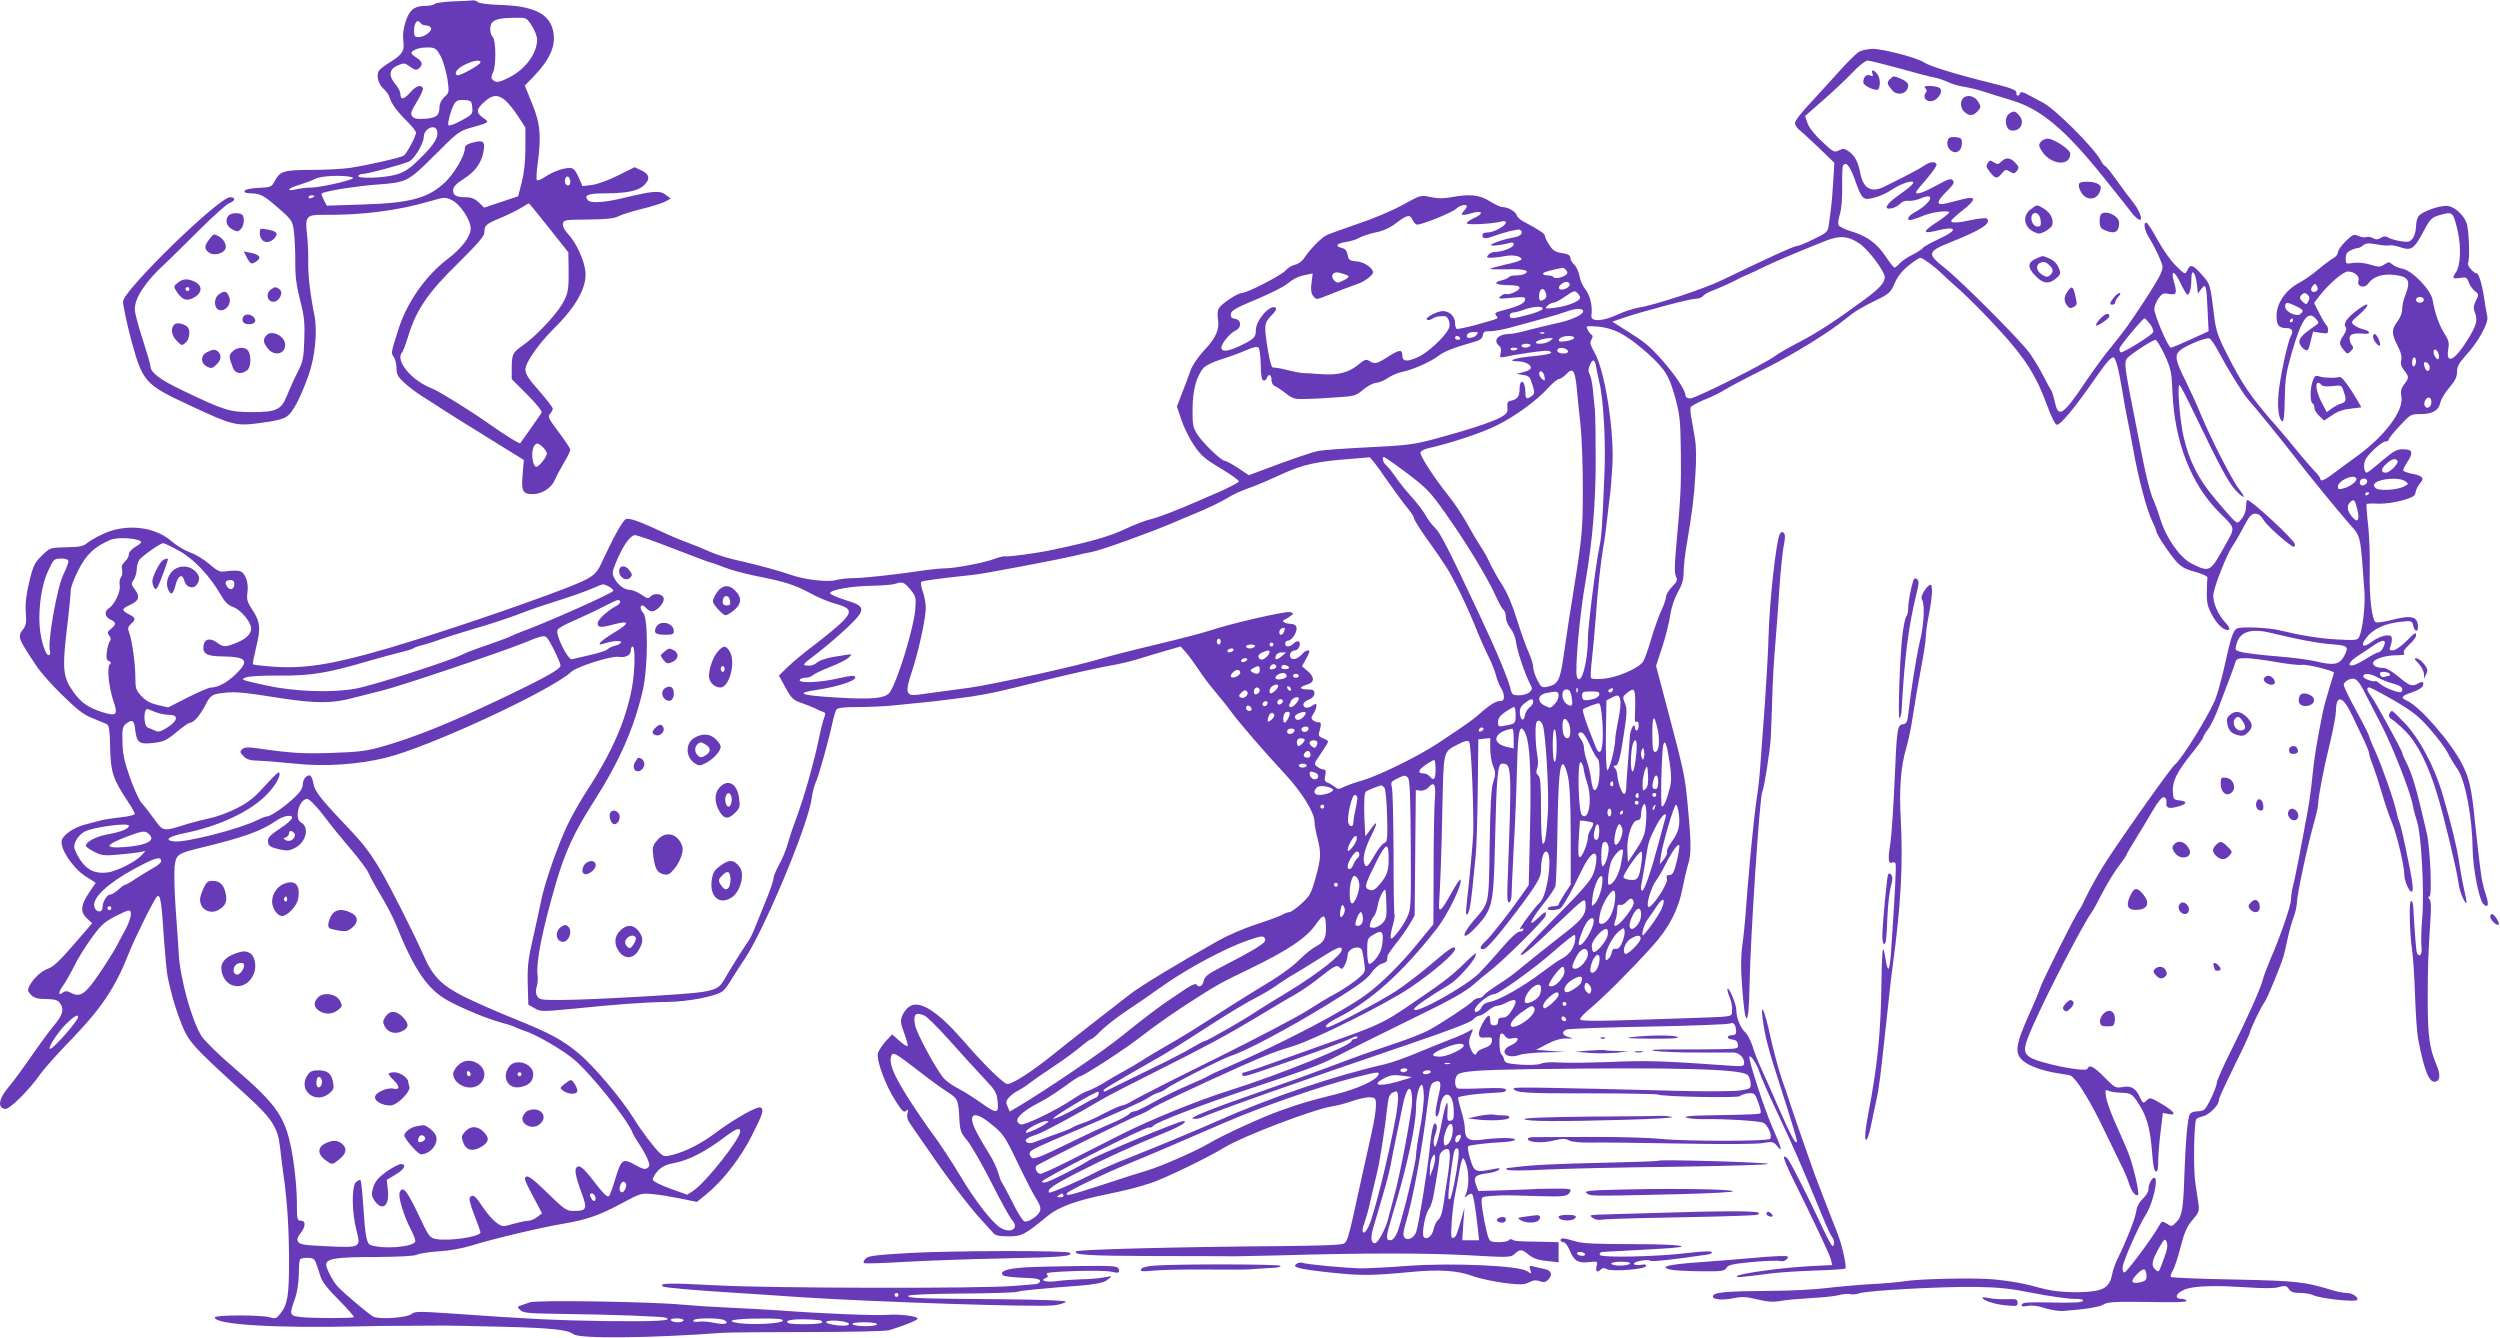 <?xml version="1.0" standalone="no"?>
<!DOCTYPE svg PUBLIC "-//W3C//DTD SVG 20010904//EN"
 "http://www.w3.org/TR/2001/REC-SVG-20010904/DTD/svg10.dtd">
<svg version="1.0" xmlns="http://www.w3.org/2000/svg"
 width="1280pt" height="685pt" viewBox="0 0 1280 685"
 preserveAspectRatio="xMidYMid meet">
<g transform="translate(0,685) scale(0.1,-0.1)"
fill="#673ab7" stroke="none">
<path d="M2320 6843 c-47 -2 -89 -8 -94 -13 -6 -6 -26 -10 -45 -10 -59 0 -84
-19 -104 -80 -12 -37 -16 -70 -12 -100 7 -51 -5 -70 -72 -111 -21 -13 -44 -30
-51 -39 -18 -21 -6 -71 22 -95 13 -11 27 -31 31 -45 10 -33 40 -73 93 -125 23
-23 42 -48 42 -54 0 -18 -47 -106 -62 -117 -14 -11 -172 -47 -278 -64 -36 -5
-124 -10 -195 -10 -143 0 -162 -6 -190 -60 -14 -27 -20 -29 -82 -32 -42 -2
-68 -8 -71 -15 -2 -9 9 -13 35 -13 47 -1 65 -11 146 -82 62 -55 65 -60 72
-115 4 -32 7 -101 7 -153 -1 -70 5 -120 24 -195 22 -84 25 -117 22 -205 -3
-93 -7 -112 -34 -165 -17 -33 -41 -86 -54 -119 -30 -75 -54 -86 -184 -86 -110
0 -141 10 -347 109 -121 57 -169 94 -169 128 0 8 -18 69 -40 137 -22 67 -40
136 -40 152 0 60 56 144 159 238 19 17 93 91 166 163 73 73 144 137 159 143
32 12 34 30 4 30 -58 0 -548 -478 -548 -534 0 -23 23 -129 47 -216 54 -194 69
-211 289 -313 227 -106 241 -110 371 -92 72 9 115 20 132 33 32 23 67 91 110
208 34 95 47 228 31 309 -22 108 -33 207 -32 270 1 39 -1 103 -6 144 -11 93
-3 102 82 101 202 -2 382 21 552 71 69 20 73 21 108 4 42 -20 96 -102 96 -145
0 -41 -46 -101 -117 -155 -112 -85 -208 -221 -251 -355 -41 -128 -41 -128 -26
-147 7 -10 14 -35 14 -57 0 -32 7 -45 38 -74 20 -19 62 -51 92 -70 30 -19 84
-53 120 -77 36 -23 141 -89 234 -146 l168 -104 -6 -73 c-8 -86 0 -102 52 -102
46 0 96 32 113 73 7 17 28 57 46 87 18 30 33 60 33 67 0 7 -27 47 -59 90 -52
69 -58 80 -45 94 8 8 14 21 14 27 0 6 -31 47 -70 91 -53 60 -70 86 -70 109 0
36 67 131 146 210 116 114 171 215 161 295 -6 55 -48 146 -87 187 -19 20 -30
42 -28 54 3 20 9 21 128 22 91 1 134 5 155 16 17 9 71 26 120 38 50 12 103 29
119 37 l30 16 -23 18 c-31 25 -64 23 -216 -14 -100 -24 -171 -29 -185 -12 -22
26 0 35 88 35 113 1 167 12 198 40 34 33 31 57 -11 77 l-36 17 -84 -42 c-49
-25 -106 -45 -134 -49 l-49 -6 -20 47 c-17 36 -26 46 -45 46 -34 0 -86 -19
-127 -46 -19 -13 -37 -20 -41 -16 -4 4 -2 39 3 77 20 147 15 211 -27 313 l-38
94 45 46 c89 93 118 166 98 242 -22 83 -105 121 -278 125 -53 2 -99 8 -105 14
-6 6 -18 10 -26 9 -9 -1 -54 -4 -101 -5z m403 -125 c15 -23 27 -55 27 -70 0
-71 -59 -152 -142 -194 -53 -27 -69 -29 -85 -13 -9 9 -9 18 1 38 17 33 16 165
-2 183 -16 16 -16 63 1 76 18 15 45 20 112 21 60 1 61 1 88 -41z m-568 12 c3
-5 15 -10 25 -10 10 0 22 -5 26 -12 10 -15 -32 -48 -62 -48 -21 0 -24 5 -24
33 0 43 19 63 35 37z m103 -171 c12 -25 27 -77 33 -114 9 -67 9 -70 -16 -92
-15 -14 -25 -35 -25 -51 0 -43 -14 -55 -72 -60 -41 -3 -57 0 -67 12 -11 13 -7
25 24 76 20 33 34 64 30 70 -12 19 -36 10 -66 -25 -32 -36 -49 -38 -49 -5 0
10 -11 32 -25 48 -37 44 -33 78 11 97 33 14 37 13 64 -7 24 -17 32 -19 45 -8
23 19 18 36 -16 57 -23 15 -27 22 -17 30 18 15 47 21 87 20 31 -2 38 -8 59
-48z m202 -28 c0 -13 -109 -73 -120 -66 -18 11 3 37 44 56 44 20 76 24 76 10z
m125 -193 c15 -12 45 -49 66 -81 l39 -60 0 -106 c0 -69 -7 -130 -19 -176 l-18
-70 -87 -29 -87 -29 -27 26 c-20 19 -39 27 -64 27 -52 0 -68 9 -68 36 0 17 14
32 54 58 60 38 92 83 102 143 8 50 -2 57 -56 43 -30 -8 -40 -16 -40 -31 0 -33
-50 -120 -94 -165 -88 -88 -182 -114 -432 -121 l-181 -6 -16 31 c-14 29 -14
32 1 36 43 14 186 35 272 41 153 11 159 14 297 152 112 113 126 123 180 138
101 28 101 28 65 53 -37 27 -34 44 12 84 38 33 64 35 101 6z m-167 -38 c3 -33
0 -37 -57 -68 -33 -18 -62 -28 -65 -23 -7 11 18 97 35 117 8 10 25 14 48 12
33 -3 36 -6 39 -38z m-182 -115 c13 -32 -10 -73 -80 -141 -59 -59 -82 -74
-128 -88 -62 -18 -203 -22 -193 -6 3 6 15 10 26 10 21 0 183 43 231 62 28 10
78 94 78 129 0 38 54 65 66 34z m-436 -242 c19 -5 5 -11 -65 -29 -50 -12 -110
-23 -135 -24 -25 0 -62 -4 -82 -9 -58 -14 -45 6 16 23 29 9 66 23 82 31 30 15
138 20 184 8z m1120 -24 c0 -20 -15 -26 -25 -9 -9 15 3 43 15 35 5 -3 10 -15
10 -26z m-1310 -73 c0 -2 -7 -6 -15 -10 -8 -3 -15 -1 -15 4 0 6 7 10 15 10 8
0 15 -2 15 -4z m1200 -162 l100 -126 1 -72 c2 -121 -1 -139 -34 -195 -37 -61
-137 -166 -201 -210 -51 -36 -56 -45 -56 -117 l0 -55 80 -80 c49 -49 77 -85
73 -92 -7 -12 -103 -148 -109 -156 -4 -5 -74 38 -166 103 -94 66 -252 164
-286 177 -105 40 -191 144 -153 185 5 5 18 41 30 79 40 135 101 226 254 375
103 102 137 141 137 160 0 36 8 43 80 73 36 15 83 38 105 51 22 13 41 25 43
25 1 1 47 -56 102 -125z m-30 -1124 c11 -11 20 -25 20 -31 0 -18 -40 -69 -54
-69 -17 0 -28 64 -16 96 11 29 24 30 50 4z"/>
<path d="M9520 6586 c-14 -8 -56 -49 -95 -92 -38 -43 -107 -118 -152 -167 -46
-48 -83 -96 -83 -107 0 -10 12 -28 28 -40 15 -12 60 -54 101 -93 l73 -71 -6
-96 c-3 -52 -8 -113 -11 -135 -3 -22 -8 -59 -11 -82 -5 -40 -7 -43 -77 -77
-40 -20 -79 -36 -88 -36 -15 0 -148 -61 -384 -175 -93 -45 -346 -128 -425
-140 -25 -4 -75 -20 -111 -37 -77 -35 -136 -36 -131 -3 7 48 -7 105 -33 137
-12 14 -25 44 -28 65 -4 22 -16 48 -27 58 -11 10 -20 26 -20 35 0 13 -11 19
-42 24 -34 5 -48 14 -65 41 -13 19 -23 40 -23 47 0 12 -31 32 -112 75 -15 8
-30 22 -33 32 -6 19 -45 41 -74 41 -9 0 -38 14 -64 30 -53 33 -102 38 -198 20
-38 -7 -69 -7 -104 1 -51 11 -51 11 -143 -40 -52 -29 -154 -72 -230 -97 -75
-26 -148 -52 -162 -59 -28 -15 -88 -77 -113 -117 -9 -14 -29 -29 -45 -33 -16
-3 -39 -17 -50 -30 -22 -25 -197 -115 -223 -115 -23 0 -106 -56 -119 -79 -6
-12 -8 -36 -4 -55 9 -52 -11 -97 -71 -160 -32 -35 -60 -76 -70 -104 -9 -26
-28 -78 -43 -115 l-26 -68 22 -67 c12 -37 41 -96 64 -130 37 -55 57 -72 138
-120 52 -32 94 -61 93 -67 -1 -5 -44 -28 -95 -51 -51 -22 -104 -45 -118 -51
-104 -46 -202 -83 -240 -92 -25 -5 -84 -28 -132 -51 -80 -37 -174 -64 -363
-104 -83 -18 -237 -39 -250 -34 -6 1 -30 -5 -55 -14 -53 -20 -202 -48 -253
-48 -20 0 -67 -5 -104 -10 -146 -22 -312 -40 -364 -40 -30 0 -70 -5 -89 -10
-40 -12 -159 2 -225 25 -70 24 -177 53 -270 74 -49 10 -117 31 -150 46 -33 15
-82 35 -110 45 -27 10 -75 29 -105 43 -150 70 -200 88 -217 78 -16 -8 -64 -95
-123 -223 -29 -64 -49 -77 -187 -131 -231 -89 -648 -230 -909 -307 -278 -81
-419 -104 -577 -94 -59 4 -109 10 -112 13 -2 4 6 44 17 89 24 95 20 131 -22
193 -24 37 -28 50 -23 86 7 51 -11 100 -39 109 -11 3 -39 3 -63 0 -40 -6 -46
-4 -93 36 -28 24 -72 51 -100 60 -27 10 -69 35 -94 57 -87 77 -239 92 -355 35
-32 -15 -67 -36 -79 -46 -17 -15 -39 -19 -104 -20 -83 -2 -84 -2 -125 -42 -37
-36 -45 -51 -65 -134 -16 -68 -21 -111 -18 -156 4 -51 2 -67 -13 -87 -30 -39
-29 -43 65 -185 21 -33 82 -102 136 -154 76 -75 109 -100 156 -118 32 -13 65
-27 72 -30 10 -5 15 -38 16 -122 3 -125 14 -158 92 -276 19 -28 34 -56 34 -61
0 -6 -30 -13 -68 -17 -37 -4 -84 -11 -104 -16 -21 -6 -57 -15 -80 -21 -58 -14
-114 -52 -122 -82 -10 -41 57 -142 121 -183 l53 -34 -35 -52 c-42 -63 -45 -98
-9 -131 l26 -24 -96 -111 c-67 -78 -105 -114 -129 -121 -35 -12 -76 -50 -97
-90 -10 -20 -9 -26 9 -45 16 -16 34 -21 77 -21 43 -1 60 -5 70 -20 24 -32 16
-62 -31 -117 -24 -29 -76 -100 -116 -158 -40 -58 -92 -129 -116 -157 -50 -59
-57 -105 -17 -111 23 -3 121 94 184 183 19 27 92 108 161 179 149 155 220 261
288 434 31 79 131 280 145 292 17 13 23 -21 36 -225 6 -82 14 -168 19 -190 18
-82 34 -142 58 -205 47 -126 49 -128 347 -400 129 -117 159 -164 170 -265 3
-33 11 -91 16 -130 20 -136 29 -272 30 -444 0 -184 -7 -230 -45 -277 -20 -26
-26 -27 -56 -18 -45 12 -278 12 -279 -1 -3 -37 306 -56 740 -46 52 2 167 3
255 3 88 0 171 1 185 1 14 0 145 -2 292 -6 247 -6 336 -15 364 -38 29 -24 383
-21 764 7 25 2 221 4 435 4 224 0 403 4 420 10 86 27 140 50 143 58 4 13 -92
25 -155 20 -55 -5 -346 7 -543 22 -74 5 -196 12 -270 15 -74 3 -180 10 -235
15 -151 15 -749 25 -782 12 -16 -5 -37 -13 -47 -16 -18 -6 -18 -8 -3 -23 14
-15 44 -18 199 -20 263 -3 531 -13 548 -20 39 -15 -55 -20 -305 -17 -259 4
-392 10 -795 39 -162 11 -187 11 -202 -2 -22 -20 -166 -30 -197 -14 -25 14
-157 125 -184 156 -24 27 -57 91 -57 110 0 31 50 39 250 39 124 1 202 5 215
12 11 6 61 14 110 17 55 3 121 15 170 30 101 32 352 92 471 112 119 20 184 43
301 106 93 50 97 51 157 45 33 -3 98 -14 143 -23 l81 -17 49 40 c83 67 174
184 232 299 57 113 63 131 47 144 -14 12 -133 -55 -239 -134 -65 -49 -143 -89
-210 -107 -42 -11 -48 -10 -68 8 -27 24 -96 115 -132 174 -64 104 -206 272
-287 339 -82 68 -146 102 -327 175 -88 35 -204 87 -259 114 -114 58 -158 102
-205 210 -52 117 -172 354 -218 432 -58 98 -89 138 -181 235 -131 138 -160
175 -166 217 -4 21 -12 38 -18 38 -20 0 -36 -22 -36 -49 0 -15 -14 -38 -40
-62 -49 -47 -124 -99 -142 -99 -8 0 -30 -9 -51 -19 -89 -45 -365 -116 -425
-109 -54 6 -31 25 52 42 179 36 340 112 424 200 46 48 73 99 60 112 -3 2 -36
-30 -73 -71 -54 -60 -84 -84 -144 -114 -42 -21 -103 -44 -136 -50 -33 -7 -87
-21 -120 -31 -122 -38 -118 -39 -166 27 -23 32 -52 69 -65 83 -12 14 -39 72
-59 130 -29 82 -37 122 -38 182 -2 66 1 79 18 92 32 25 42 19 47 -29 8 -68 20
-77 92 -69 54 6 68 13 119 55 32 27 64 49 71 49 18 0 50 38 76 87 28 55 35 59
100 66 55 6 95 3 290 -28 175 -27 262 -27 365 1 50 13 117 30 150 38 83 19
608 196 729 245 81 34 102 39 114 28 15 -12 72 -128 72 -145 0 -18 -86 -66
-314 -174 -246 -117 -425 -190 -590 -238 -87 -25 -123 -30 -266 -35 -152 -5
-211 -1 -385 24 -47 7 -63 5 -75 -5 -13 -12 -12 -17 7 -36 17 -17 35 -22 80
-23 32 -1 115 -8 185 -15 146 -16 320 -5 462 30 219 53 846 343 952 441 28 26
202 81 239 76 38 -6 65 8 65 33 0 11 4 20 9 20 15 0 12 -130 -4 -215 -33 -171
-103 -329 -234 -530 -29 -44 -72 -120 -96 -170 -49 -101 -121 -310 -136 -394
-6 -31 -24 -113 -40 -184 -25 -107 -29 -145 -27 -234 l3 -107 32 -18 c30 -18
38 -18 195 -3 224 23 377 34 483 35 109 1 257 30 286 56 12 10 33 39 47 64 15
25 41 65 58 90 98 138 333 696 350 834 4 28 12 62 19 76 15 30 68 220 86 305
7 33 17 66 22 73 6 8 42 12 114 12 57 0 146 4 196 10 51 5 135 14 187 19 52 6
140 17 195 25 100 16 132 23 345 76 148 37 323 76 380 85 25 4 81 17 125 30
44 14 112 34 150 45 l70 20 29 -33 c15 -17 44 -57 64 -87 19 -30 58 -82 86
-114 28 -33 64 -78 81 -102 37 -51 173 -209 277 -320 83 -90 148 -194 148
-240 0 -16 7 -54 15 -84 20 -76 19 -106 -10 -207 -22 -79 -30 -92 -72 -130
-26 -24 -54 -43 -61 -43 -8 0 -26 -7 -40 -15 -15 -8 -75 -30 -134 -49 -59 -19
-144 -56 -190 -82 -221 -125 -399 -233 -453 -275 -72 -55 -320 -249 -384 -301
-116 -94 -216 -158 -243 -158 -19 0 -121 100 -227 223 -131 150 -222 208 -274
174 -13 -8 -30 -29 -37 -46 -11 -27 -10 -39 10 -92 12 -33 20 -63 17 -65 -3
-3 -22 9 -42 27 l-37 33 -34 -36 c-18 -21 -36 -48 -39 -61 -9 -34 39 -165 90
-243 33 -53 43 -62 54 -52 11 11 12 8 7 -13 -4 -19 1 -36 19 -60 13 -19 57
-82 97 -140 95 -139 206 -284 263 -345 25 -27 52 -57 60 -66 11 -14 30 -18 78
-18 69 0 81 6 203 106 56 45 144 77 294 108 108 22 157 35 230 58 67 21 306
137 379 183 89 55 448 193 550 210 25 4 68 15 97 25 61 21 104 27 121 17 16
-10 8 -81 -22 -212 -12 -55 -30 -134 -39 -175 -85 -388 -73 -353 -121 -362
-22 -3 -152 -7 -290 -8 -524 -4 -1045 -17 -1055 -27 -19 -18 66 -23 395 -24
204 0 381 -1 395 -1 14 -1 135 2 270 5 423 12 727 12 950 0 208 -12 215 -11
235 7 28 26 37 25 73 -5 22 -18 47 -27 91 -31 l61 -7 0 52 0 51 -82 2 c-131 2
-142 3 -155 11 -6 4 -14 3 -18 -3 -3 -5 -26 -10 -51 -10 -37 0 -46 4 -53 23
-12 31 -34 146 -35 181 -1 29 0 29 54 33 65 4 69 4 230 -1 141 -4 156 -2 169
22 8 15 0 17 -93 16 -55 0 -103 -2 -106 -3 -3 0 -65 -3 -138 -5 l-133 -4 -10
26 c-17 45 -8 56 50 64 29 3 58 12 65 18 8 10 2 11 -29 4 -91 -18 -97 -15
-117 50 -10 33 -15 63 -11 67 8 7 93 17 187 22 27 1 51 7 53 12 3 11 -91 11
-176 -1 -62 -8 -81 6 -81 60 0 17 -9 58 -19 91 -10 33 -17 63 -15 66 4 7 95
20 169 23 70 3 75 5 75 17 0 8 -34 10 -117 7 -65 -3 -124 -3 -130 -1 -7 3 -13
17 -13 33 0 15 6 32 13 38 22 18 109 24 372 28 750 10 1081 1 1113 -30 7 -7
14 -25 15 -41 2 -28 0 -30 -53 -38 -30 -5 -176 -6 -325 -2 -655 17 -835 20
-835 13 0 -23 62 -27 383 -26 190 0 350 -3 355 -6 17 -11 414 -19 421 -8 3 5
22 12 41 14 33 3 35 1 52 -46 10 -27 16 -51 12 -55 -5 -6 -49 -8 -288 -12 -67
-1 -103 -5 -95 -10 8 -5 46 -9 84 -9 121 2 295 -9 314 -19 24 -13 47 -69 34
-82 -13 -13 -436 -13 -563 0 -52 6 -205 10 -340 10 -135 -1 -267 -1 -293 -1
-33 1 -47 -3 -44 -11 5 -17 74 -21 135 -6 42 10 57 10 76 0 14 -8 57 -12 117
-11 52 1 256 -1 454 -5 210 -4 384 -3 417 2 54 9 57 9 78 -16 29 -36 22 -10
-26 99 -39 88 -125 351 -117 360 8 9 41 -43 53 -83 6 -21 49 -118 95 -215 76
-161 107 -232 227 -522 21 -52 43 -99 49 -105 11 -11 12 -45 2 -45 -5 0 -28
44 -53 97 -65 140 -158 325 -175 347 -8 11 -18 17 -21 13 -4 -4 18 -58 49
-119 119 -241 186 -384 192 -409 l6 -26 -118 -6 c-144 -8 -354 -37 -368 -50
-10 -10 8 -8 172 13 44 6 147 12 228 15 81 2 150 7 153 10 8 8 -15 114 -37
172 -65 166 -110 283 -121 313 -36 101 -109 311 -123 355 -9 28 -29 89 -46
136 -16 47 -42 145 -58 217 -27 128 -51 180 -38 84 12 -91 27 -149 101 -378
41 -126 74 -237 74 -244 0 -32 -28 19 -90 160 -34 80 -76 173 -92 208 -16 34
-36 85 -44 113 -9 28 -26 61 -38 73 -25 23 -46 75 -46 115 0 28 -37 117 -45
109 -3 -3 2 -22 10 -42 9 -21 15 -52 13 -69 -3 -36 24 -31 -258 -41 -459 -16
-520 -16 -520 -3 0 6 26 33 58 59 63 53 202 191 310 311 85 92 136 190 157
302 9 44 22 101 30 126 15 48 14 113 -6 319 -12 125 -21 166 -100 463 l-60
228 31 94 c17 52 36 125 41 162 6 42 21 87 39 120 22 38 30 66 30 100 0 27 6
86 14 133 32 191 38 241 46 365 6 86 5 150 -2 190 -5 33 -14 80 -18 104 -5 24
-6 49 -4 56 3 6 35 24 72 39 37 15 83 37 102 50 19 12 109 60 200 105 152 76
335 189 419 258 45 37 82 60 163 99 61 30 69 38 89 85 16 35 38 63 72 90 27
22 53 39 59 39 12 0 75 -46 109 -80 14 -14 59 -54 99 -90 40 -36 128 -124 194
-197 135 -146 194 -240 250 -396 22 -58 39 -92 48 -92 18 0 92 89 181 217 70
101 93 128 107 128 12 0 27 -56 46 -170 8 -52 20 -115 25 -140 6 -25 19 -94
30 -155 25 -144 71 -320 98 -372 11 -23 21 -47 21 -52 0 -15 63 -110 101 -154
27 -30 48 -42 99 -55 39 -11 64 -23 62 -30 -1 -7 -3 -41 -3 -76 -1 -53 4 -73
28 -117 28 -52 67 -84 86 -72 5 3 -2 17 -16 32 -42 44 -70 110 -64 151 6 44
70 205 95 240 10 14 36 58 57 98 31 59 42 72 62 72 16 0 30 -10 44 -35 18 -29
138 -135 154 -135 3 0 5 6 5 13 0 20 -223 227 -244 227 -3 0 -6 -15 -6 -34 0
-19 -9 -45 -21 -60 -21 -26 -22 -27 -42 -9 -11 10 -54 59 -95 108 -87 103
-133 194 -162 319 -19 82 -34 267 -21 265 3 0 38 -66 76 -146 131 -273 177
-358 213 -395 45 -47 54 -41 15 9 -34 43 -147 264 -199 391 -19 46 -52 118
-73 160 -54 108 -59 135 -27 160 34 26 132 66 149 59 7 -3 31 -38 52 -79 39
-74 117 -200 141 -228 56 -64 192 -233 240 -295 59 -79 232 -290 286 -351 56
-63 53 -49 74 -344 5 -74 -10 -199 -28 -233 -8 -15 -20 -16 -111 -11 -94 5
-189 21 -292 46 -58 15 -201 21 -222 10 -20 -11 -31 -44 -68 -212 -15 -63 -35
-135 -46 -159 -41 -92 -169 -298 -203 -325 -23 -18 -309 -424 -371 -526 -32
-52 -69 -120 -83 -150 -14 -30 -30 -62 -37 -70 -17 -20 -191 -368 -200 -400
-4 -14 -26 -68 -50 -120 -77 -172 -83 -213 -35 -253 30 -26 100 -50 175 -62
22 -3 49 -8 61 -10 30 -6 107 -131 189 -305 25 -52 58 -120 73 -150 16 -30 35
-74 42 -98 13 -43 35 -70 47 -59 8 8 -24 147 -49 212 -11 28 -39 93 -63 145
-24 52 -47 115 -51 139 -7 41 -6 44 12 36 10 -5 40 -9 66 -10 51 -1 59 -6 102
-80 31 -53 47 -120 55 -229 4 -58 10 -91 19 -94 8 -2 12 11 12 50 0 29 5 97
12 151 l12 99 29 -6 c45 -9 29 14 -37 53 -54 32 -58 33 -75 17 -18 -17 -20
-16 -36 19 -22 45 -45 58 -90 49 -33 -6 -39 -2 -90 50 -54 55 -79 68 -87 44
-7 -21 -256 30 -298 61 -34 26 -31 50 27 178 73 163 246 497 291 560 11 15 36
62 57 103 21 41 57 101 81 133 24 31 44 61 44 65 1 4 21 39 45 77 24 39 63
103 86 143 28 48 48 72 58 70 10 -2 15 -12 13 -25 -4 -30 11 -36 58 -23 48 13
52 28 9 32 -29 3 -32 6 -34 43 -4 52 20 102 95 195 33 41 60 79 60 84 0 5 11
24 25 42 14 18 39 70 56 116 17 46 41 110 54 143 13 33 26 70 30 83 5 19 13
22 54 22 26 0 97 -9 157 -20 59 -10 119 -17 131 -14 19 5 163 -30 163 -40 0
-2 -11 -37 -23 -77 -13 -41 -29 -99 -35 -129 -32 -160 -42 -224 -52 -320 -10
-100 -18 -150 -40 -265 -5 -27 -19 -99 -30 -160 -12 -60 -25 -126 -31 -146 -5
-20 -9 -49 -9 -64 0 -31 -54 -188 -105 -305 -17 -41 -35 -88 -39 -104 -11 -46
-80 -200 -161 -361 -41 -82 -75 -158 -75 -169 0 -22 -49 -128 -65 -138 -5 -4
-22 -8 -36 -8 -15 0 -31 -6 -36 -13 -12 -14 -23 -140 -29 -312 -5 -171 -12
-214 -41 -242 -23 -24 -25 -24 -49 -8 -24 15 -25 15 -42 -15 -34 -61 -164
-235 -175 -235 -7 0 -11 12 -9 28 3 32 85 216 118 267 36 54 67 190 44 190
-13 0 -30 -34 -30 -60 0 -12 -13 -33 -29 -48 -18 -17 -31 -41 -34 -67 -6 -38
-51 -151 -95 -240 -11 -22 -24 -58 -28 -80 -11 -60 -39 -81 -114 -88 -91 -8
-185 -1 -255 19 -83 23 -136 33 -230 43 -94 10 -386 4 -465 -9 -30 -5 -109
-12 -175 -15 -66 -4 -167 -13 -225 -20 -58 -7 -181 -14 -275 -14 -248 -2 -305
-7 -305 -30 0 -15 53 -19 106 -8 42 9 65 8 122 -6 54 -13 81 -15 123 -7 30 5
99 11 154 14 55 3 118 9 140 15 22 6 48 8 58 5 9 -3 32 -1 50 5 46 14 415 34
592 32 119 -2 179 -8 298 -32 82 -16 174 -29 204 -29 37 0 52 -3 47 -11 -5 -8
-53 -10 -157 -8 -122 3 -151 1 -155 -10 -4 -11 3 -12 30 -7 22 4 54 0 89 -12
30 -9 72 -16 94 -14 112 8 186 20 207 34 19 12 58 14 226 12 134 -3 201 -1
197 6 -3 6 -15 10 -25 10 -50 0 -19 43 40 55 55 12 153 13 293 4 85 -6 141 -6
165 1 32 9 39 8 51 -10 10 -15 25 -20 58 -20 24 0 53 -5 64 -10 32 -18 214
-38 227 -26 11 12 -23 36 -52 36 -17 0 -53 7 -81 16 -138 42 -177 46 -497 53
-174 3 -319 9 -323 13 -4 3 0 17 8 30 9 12 27 67 41 121 20 78 33 107 61 140
31 36 36 47 32 77 -3 19 -11 71 -17 115 -11 74 -7 305 5 325 3 5 19 11 35 15
30 7 80 56 80 79 0 13 19 54 106 232 30 61 54 115 54 119 0 12 60 137 75 155
13 17 80 179 96 231 5 19 16 63 23 99 8 36 21 83 30 105 8 22 15 54 16 71 0
42 56 302 91 424 10 36 18 74 18 85 1 37 28 180 60 309 17 70 31 145 31 165 1
89 36 79 85 -26 21 -43 48 -101 61 -128 13 -28 24 -56 24 -63 0 -7 8 -34 19
-60 10 -26 31 -90 46 -142 15 -52 39 -122 53 -155 24 -58 62 -217 62 -263 0
-35 29 -97 40 -86 6 6 3 45 -10 109 -31 155 -49 234 -55 244 -3 6 -10 29 -15
53 -12 59 -74 235 -110 315 -17 36 -30 69 -30 74 0 4 -29 62 -65 128 -36 65
-65 126 -65 135 0 9 12 21 27 27 32 12 46 1 82 -70 14 -28 51 -99 82 -159 59
-113 151 -348 163 -417 4 -22 14 -60 22 -84 21 -64 37 -356 26 -488 -5 -59 -7
-127 -4 -151 4 -39 -8 -56 -23 -33 -4 8 -12 105 -19 236 0 17 -5 31 -11 32
-12 3 -8 -161 5 -252 5 -33 12 -136 15 -230 3 -93 10 -195 16 -225 32 -168 58
-230 92 -217 21 8 22 37 2 84 -36 86 -45 148 -45 329 0 174 2 231 14 418 4 60
3 93 -5 102 -8 10 -8 14 0 14 14 0 4 246 -14 325 -53 231 -75 305 -109 370 -9
17 -16 34 -16 39 0 11 -139 265 -162 295 -21 27 -23 41 -7 41 7 0 63 -30 126
-66 95 -56 126 -80 183 -145 38 -43 79 -98 91 -121 12 -24 35 -63 52 -87 40
-59 75 -246 77 -411 1 -93 33 -257 54 -278 25 -25 31 -5 14 46 -9 26 -19 67
-23 92 -11 78 -24 192 -34 290 -16 161 -28 215 -64 286 -58 114 -215 295 -284
327 -34 15 -28 24 26 42 27 9 52 23 55 32 9 22 1 27 -22 14 -33 -18 -45 -13
-101 34 -30 25 -63 45 -76 45 -33 0 -55 10 -55 25 0 19 58 39 116 40 37 0 50
3 43 11 -6 7 3 22 26 43 19 17 35 38 35 46 0 21 -2 20 -52 -30 -25 -25 -55
-45 -66 -45 -19 0 -20 3 -11 27 5 14 7 33 4 41 -7 19 -61 7 -103 -25 -43 -33
-59 -20 -26 22 33 44 95 73 172 81 60 7 61 6 68 -20 7 -30 24 -35 24 -7 0 56
-33 64 -142 35 -33 -8 -66 -13 -73 -10 -21 8 -35 131 -32 266 2 69 -2 172 -8
230 -7 58 -10 107 -8 109 2 3 29 4 61 2 32 -1 86 7 122 17 55 16 66 23 68 43
2 13 13 33 23 45 24 26 12 39 -44 49 -20 4 -39 11 -42 15 -3 4 7 24 21 45 32
48 26 65 -23 65 -32 0 -49 -10 -108 -60 -38 -33 -73 -60 -77 -60 -13 0 -19 37
-9 62 11 29 85 98 106 98 8 0 15 4 15 9 0 6 25 37 56 70 55 59 57 61 108 61
61 0 92 18 101 60 4 17 24 51 46 76 29 34 39 54 39 80 0 27 10 45 43 82 65 69
120 170 112 201 -3 14 -10 53 -15 86 -10 73 -28 135 -39 135 -15 0 -51 42 -45
52 11 17 5 174 -7 206 -15 41 -59 81 -93 87 -37 7 -135 -27 -153 -52 -7 -9
-13 -33 -13 -53 0 -19 -7 -46 -16 -59 -15 -20 -22 -22 -62 -16 -25 4 -53 12
-63 18 -15 9 -24 9 -39 -1 -15 -9 -26 -10 -41 -1 -11 6 -27 8 -35 5 -8 -3 -26
0 -39 6 -23 10 -29 8 -65 -27 -22 -22 -40 -47 -40 -57 0 -9 -10 -23 -22 -29
-13 -7 -48 -33 -78 -58 -30 -26 -75 -57 -100 -70 -65 -34 -112 -101 -114 -163
-1 -52 10 -68 51 -68 29 0 37 -15 22 -41 -17 -32 -57 -218 -63 -296 -7 -72 2
-134 20 -140 7 -2 11 38 12 116 2 102 7 135 35 232 50 174 83 222 123 178 19
-21 19 -22 -4 -38 -67 -46 -85 -67 -78 -89 4 -12 16 -26 26 -32 16 -9 20 -4
30 41 l13 51 38 -6 c34 -5 39 -4 39 13 0 11 -4 22 -8 25 -4 3 -21 30 -36 60
l-28 55 30 39 c51 64 120 122 144 122 34 -1 61 -25 53 -48 -9 -31 32 -41 52
-12 23 33 71 49 128 43 79 -9 90 -28 59 -108 -9 -22 -15 -53 -15 -69 1 -16 -9
-42 -24 -62 -31 -41 -31 -62 0 -123 18 -34 24 -57 19 -75 -4 -18 0 -33 15 -52
26 -33 26 -39 0 -72 -15 -20 -19 -34 -14 -63 13 -74 -88 -206 -240 -314 -23
-16 -67 -49 -98 -72 -55 -42 -77 -52 -77 -34 0 5 -14 24 -32 42 -18 19 -53 59
-78 90 -25 31 -76 93 -115 137 -134 153 -176 215 -261 385 -36 70 -49 110 -56
167 -22 180 -21 174 -64 223 -47 53 -60 57 -75 23 -11 -23 -11 -23 -58 23 -27
26 -68 85 -95 134 -26 48 -51 87 -57 87 -17 0 -9 -40 16 -80 14 -22 36 -64 49
-94 23 -53 23 -54 6 -93 -16 -35 -90 -151 -165 -259 -16 -23 -55 -73 -86 -111
-31 -37 -87 -113 -124 -168 -123 -183 -146 -199 -164 -113 -7 28 -15 56 -20
62 -5 6 -23 40 -41 75 -18 35 -49 86 -69 114 -47 65 -347 366 -435 436 -91 72
-89 83 34 132 157 63 207 96 183 120 -4 4 -37 1 -73 -6 -75 -17 -110 -18 -110
-6 0 4 27 30 61 56 69 54 68 73 -2 55 -24 -6 -60 -15 -79 -20 -57 -15 -59 4
-7 56 38 37 45 49 36 60 -10 12 -24 8 -85 -26 -68 -37 -104 -49 -104 -34 0 4
25 35 56 70 30 35 53 68 49 74 -9 15 -34 12 -63 -8 -23 -16 -101 -57 -205
-108 -67 -33 -108 -9 -123 72 -9 53 -30 91 -60 110 -21 14 -29 15 -49 4 -23
-12 -28 -10 -87 46 -39 36 -67 73 -74 95 l-12 35 91 80 c50 43 118 107 151
142 32 34 67 62 78 62 10 0 85 -19 166 -41 81 -23 161 -44 177 -46 17 -3 48
-13 70 -24 22 -10 60 -21 85 -24 25 -4 70 -15 100 -25 30 -10 94 -30 141 -44
149 -45 274 -150 470 -395 77 -95 143 -179 147 -185 4 -6 15 -17 25 -25 34
-26 19 32 -20 81 -21 26 -60 79 -88 118 -27 38 -53 70 -57 70 -4 0 -15 14 -23
30 -32 61 -231 261 -293 293 -15 8 -47 25 -71 38 -32 18 -45 21 -48 12 -7 -19
-21 -16 -19 3 1 13 -27 24 -134 50 -185 46 -310 85 -340 105 -33 23 -210 69
-263 69 -23 -1 -53 -7 -67 -14z m-24 -653 c37 -106 42 -110 101 -95 27 7 64
24 83 37 39 26 83 45 107 45 23 0 1 -23 -69 -72 -63 -44 -78 -75 -30 -64 15 4
34 15 42 24 9 10 26 16 41 14 15 -2 44 4 65 13 78 33 52 -26 -33 -72 -38 -20
-46 -48 -10 -37 12 3 37 12 55 20 43 18 132 29 132 17 0 -5 -30 -29 -67 -53
-71 -46 -70 -59 2 -41 107 27 113 3 11 -43 -40 -19 -77 -39 -80 -45 -4 -6 -28
-22 -54 -35 -26 -13 -56 -33 -66 -45 -11 -12 -22 -21 -26 -21 -4 0 -24 25 -44
55 -45 68 -96 106 -176 130 -34 10 -64 25 -67 33 -3 7 0 32 7 55 8 25 13 82
12 141 -1 54 1 102 4 107 15 25 34 2 60 -68z m-1986 -140 c0 -3 -7 -15 -17
-25 -19 -21 -7 -24 47 -8 50 14 58 -4 10 -25 -22 -10 -40 -22 -40 -28 0 -10
124 -4 173 8 17 5 27 3 27 -4 0 -17 -61 -51 -92 -51 -18 0 -28 -5 -28 -15 0
-18 18 -19 57 -4 47 18 127 38 135 33 21 -13 5 -34 -29 -39 -50 -9 -106 -27
-118 -38 -10 -9 45 -4 93 9 15 5 22 2 22 -8 0 -15 -59 -38 -97 -38 -11 0 -26
-7 -33 -15 -11 -13 -8 -15 16 -15 16 1 47 4 70 9 41 8 84 -1 84 -17 0 -5 -36
-17 -80 -26 -44 -10 -80 -20 -80 -23 0 -2 37 -3 83 -2 85 3 122 -5 96 -22 -8
-5 -28 -9 -46 -9 -17 0 -34 -4 -38 -9 -3 -5 -19 -12 -35 -16 -50 -11 -33 -25
30 -25 45 0 60 -4 60 -14 0 -14 -56 -39 -70 -31 -4 2 -16 -3 -26 -11 -17 -14
-13 -15 54 -9 67 6 73 5 70 -11 -3 -18 -38 -34 -116 -54 -36 -9 -41 -14 -32
-25 14 -17 23 -13 -105 -49 -49 -13 -93 -22 -97 -20 -4 3 -8 16 -8 30 0 38
-36 67 -73 60 -39 -8 -86 -38 -69 -44 7 -2 18 1 25 6 12 10 39 15 65 13 19 -2
31 -43 19 -65 -22 -43 -105 -120 -154 -143 -57 -27 -83 -25 -83 6 0 33 -14 32
-71 -4 -59 -38 -70 -41 -98 -23 -16 10 -24 7 -50 -14 -52 -45 -109 -60 -192
-54 -41 3 -85 6 -99 6 -14 1 -51 8 -82 16 -31 8 -62 13 -69 12 -8 -2 -17 28
-27 87 -21 128 -20 141 17 179 22 22 29 36 21 41 -28 17 -100 -65 -100 -115 0
-35 -8 -44 -65 -73 -69 -34 -104 -41 -111 -22 -7 18 40 78 74 94 31 15 27 55
-6 59 -17 3 -22 9 -20 25 2 17 28 32 128 73 68 29 138 63 155 77 39 31 63 43
103 50 l33 7 -6 -48 c-5 -34 -2 -53 8 -67 14 -18 18 -19 49 -7 69 28 164 64
183 70 28 8 75 44 75 57 0 23 -46 54 -85 57 -35 3 -40 6 -45 33 -3 20 -12 31
-28 35 -39 9 -29 24 19 31 26 4 57 14 70 22 13 8 50 20 82 27 36 7 73 23 100
44 62 47 76 50 89 21 6 -14 17 -25 24 -25 27 0 180 62 199 81 19 18 55 27 55
12z m5049 -46 c6 -8 18 -47 26 -88 17 -81 12 -170 -11 -204 -21 -29 -17 -34
21 -28 31 5 36 3 45 -23 6 -16 20 -36 32 -45 20 -15 20 -18 5 -48 -12 -24 -14
-39 -7 -57 17 -43 11 -65 -30 -134 -69 -115 -119 -142 -105 -58 6 32 2 46 -18
78 -27 40 -51 108 -62 174 -9 52 -103 150 -154 160 -19 3 -42 13 -52 22 -16
14 -20 14 -41 0 -21 -14 -29 -14 -72 -1 -29 9 -64 12 -87 9 -38 -6 -39 -6 -39
23 0 22 7 33 25 41 14 7 31 12 37 12 6 0 19 6 27 14 13 11 27 12 70 5 29 -6
59 -8 66 -5 7 2 32 -2 55 -10 56 -19 71 -9 118 81 33 62 42 71 77 82 53 15 61
15 74 0z m-3037 -145 c45 -31 128 -142 128 -171 0 -28 -28 -59 -103 -114 -142
-105 -243 -171 -334 -218 -51 -26 -108 -59 -125 -72 -54 -40 -407 -217 -434
-217 -14 0 -24 6 -24 14 0 27 -52 105 -119 181 -70 78 -88 93 -196 160 l-60
38 55 19 c96 33 342 98 370 98 15 0 33 6 39 14 6 8 26 19 44 26 37 14 115 49
137 62 8 4 26 13 40 19 14 5 57 25 95 44 64 30 140 63 310 131 74 30 119 26
177 -14z m-1503 -136 c8 -10 8 -16 -1 -23 -20 -15 -57 -22 -64 -12 -3 5 -16 9
-30 9 -13 0 -24 4 -24 9 0 7 34 17 101 30 4 0 12 -5 18 -13z m-1120 -26 c11
-6 6 -12 -19 -25 -29 -15 -34 -15 -48 -2 -23 24 -8 49 25 41 16 -4 34 -10 42
-14z m4300 -98 c11 -4 21 33 21 83 0 54 21 32 28 -30 l5 -48 18 24 c23 31 26
21 32 -112 l5 -105 -92 -42 c-50 -23 -96 -42 -101 -42 -14 0 -85 168 -85 198
0 13 10 37 21 54 19 26 26 29 55 23 38 -7 42 3 24 64 -17 60 3 57 32 -4 15
-33 32 -61 37 -63z m-3162 52 c2 -6 -8 -16 -21 -22 -32 -14 -48 5 -20 25 20
14 36 13 41 -3z m3822 -35 c-21 -12 -35 7 -19 26 12 15 14 15 23 -1 6 -11 5
-19 -4 -25z m-3944 -10 c5 -14 2 -25 -6 -30 -22 -14 -29 -11 -29 14 0 40 24
51 35 16z m163 -1 c7 -7 12 -17 12 -23 0 -17 -66 -43 -129 -51 -51 -6 -54 -5
-39 10 9 9 23 16 31 16 8 0 34 13 58 30 50 34 51 34 67 18z m3740 -10 c8 -8 8
-17 1 -30 -10 -19 -12 -19 -30 -2 -14 13 -16 20 -8 31 14 16 22 16 37 1z m592
-23 c0 -8 -9 -15 -20 -15 -11 0 -20 7 -20 15 0 8 9 15 20 15 11 0 20 -7 20
-15z m-655 -32 c38 -18 42 -25 23 -41 -20 -16 -78 12 -78 38 0 24 9 25 55 3z
m-3857 -15 c-3 -7 -36 -20 -74 -30 -85 -22 -94 -22 -94 -3 0 8 8 15 18 15 9 0
35 7 57 15 50 18 98 19 93 3z m207 -8 c10 -17 -56 -49 -135 -65 -41 -9 -106
-25 -145 -35 -38 -11 -83 -20 -98 -20 -56 0 -85 -33 -52 -60 10 -8 13 -21 8
-38 -5 -23 -4 -24 23 -19 52 12 178 30 206 31 15 1 29 -3 30 -9 2 -6 -35 -13
-86 -18 -95 -8 -151 -26 -85 -27 39 0 76 -21 65 -38 -3 -6 -21 -14 -39 -18
l-32 -8 34 -6 c30 -4 35 -10 47 -50 12 -40 12 -46 -3 -57 -26 -20 -33 -16 -33
16 0 37 -10 62 -21 55 -5 -3 -9 -20 -9 -38 0 -36 -12 -51 -45 -58 -16 -3 -19
-10 -17 -34 2 -26 -3 -33 -35 -51 -43 -24 -175 -67 -343 -112 -102 -27 -142
-32 -332 -41 -120 -6 -236 -14 -260 -19 -37 -8 -150 -47 -308 -107 l-46 -17
-54 36 c-30 20 -61 37 -68 37 -18 0 -110 88 -141 135 -23 36 -26 50 -25 130 0
96 20 171 57 212 10 12 51 31 89 43 39 12 95 32 126 46 38 17 59 21 66 14 5
-5 10 -45 11 -87 0 -51 5 -78 13 -81 6 -2 15 3 18 12 9 25 24 19 24 -9 0 -15
7 -28 18 -32 9 -4 34 -20 55 -37 32 -25 47 -30 85 -29 26 1 56 2 67 2 11 0 62
3 113 7 86 5 95 8 133 40 23 19 52 34 65 34 12 0 40 11 60 25 20 13 52 27 73
31 48 8 149 53 183 80 29 23 78 43 170 69 45 12 57 20 60 38 2 17 9 22 33 21
17 -1 64 7 105 18 164 44 247 67 285 81 48 18 82 20 90 7z m2904 -70 c12 -17
19 -35 15 -41 -11 -19 -157 -108 -166 -103 -5 3 -8 12 -6 20 3 15 119 154 128
154 4 0 16 -14 29 -30z m731 20 c0 -5 -5 -10 -11 -10 -5 0 -7 5 -4 10 3 6 8
10 11 10 2 0 4 -4 4 -10z m-3449 -63 c64 -32 174 -124 223 -187 26 -33 43 -74
63 -145 24 -90 27 -118 29 -285 2 -174 -1 -228 -26 -504 -7 -75 -6 -114 1
-128 9 -17 6 -26 -20 -52 -17 -18 -31 -41 -31 -52 0 -11 -11 -42 -24 -70 -13
-27 -36 -92 -51 -143 -15 -52 -34 -105 -42 -118 -22 -34 -128 -80 -200 -88
-35 -3 -64 -2 -67 4 -3 5 -1 49 5 97 5 49 14 143 19 209 10 145 26 290 39 365
6 30 15 100 21 155 6 55 13 111 15 125 2 14 6 72 10 130 12 177 -38 496 -92
587 -21 37 -24 49 -15 64 7 11 8 20 2 24 -6 3 -15 15 -21 27 -11 20 -9 20 48
16 37 -2 80 -14 114 -31z m-731 -12 c-13 -16 -50 -21 -50 -7 0 15 13 22 38 22
21 0 22 -2 12 -15z m347 9 c-3 -3 -12 -4 -19 -1 -8 3 -5 6 6 6 11 1 17 -2 13
-5z m-432 -24 c3 -5 -1 -10 -9 -10 -9 0 -16 5 -16 10 0 6 4 10 9 10 6 0 13 -4
16 -10z m585 0 c0 -11 -68 -25 -78 -16 -3 4 0 11 8 16 20 13 70 13 70 0z
m-124 -15 c-11 -8 -33 -15 -50 -15 -51 0 -6 26 49 29 20 0 20 0 1 -14z m3147
-72 c32 -71 36 -88 40 -193 11 -251 95 -468 237 -611 90 -91 88 -72 22 -190
-66 -118 -71 -120 -162 -74 -60 31 -130 131 -160 230 -12 39 -27 79 -32 90
-17 30 -45 144 -78 320 -17 88 -38 196 -47 240 -24 127 -26 154 -12 171 17 20
130 94 145 94 6 0 27 -35 47 -77z m-3248 47 c-3 -5 -15 -10 -26 -10 -10 0 -19
5 -19 10 0 6 12 10 26 10 14 0 23 -4 19 -10z m-65 -14 c0 -9 -30 -14 -35 -6
-4 6 3 10 14 10 12 0 21 -2 21 -4z m258 -13 c2 -8 -6 -13 -22 -13 -26 0 -40
12 -29 24 11 11 46 2 51 -11z m4457 -14 c4 -11 4 -23 0 -27 -7 -7 -25 17 -25
36 0 20 18 14 25 -9z m-115 -38 c0 -11 -4 -23 -10 -26 -6 -4 -10 5 -10 19 0
14 5 26 10 26 6 0 10 -9 10 -19z m-4197 -33 c3 -18 10 -51 15 -73 21 -80 34
-306 27 -463 -11 -275 -15 -326 -25 -377 -19 -88 -60 -416 -60 -474 0 -123
-36 -249 -56 -197 -12 31 14 324 45 496 34 197 51 395 51 615 0 116 -2 230 -4
255 -3 25 -7 71 -10 102 -3 32 -10 67 -16 79 -9 16 -9 28 0 50 15 35 26 30 33
-13z m4267 1 c0 -23 -16 -25 -24 -3 -10 25 -7 34 9 28 8 -4 15 -15 15 -25z
m-4368 -97 c3 -37 12 -121 19 -187 8 -66 13 -217 13 -335 0 -213 -3 -247 -49
-535 -16 -96 -27 -169 -51 -335 -17 -114 -28 -135 -81 -146 -29 -6 -33 -3 -52
35 -12 22 -21 52 -21 65 0 14 -11 49 -24 78 -14 29 -40 105 -60 168 -23 75
-50 137 -77 179 -23 35 -50 84 -61 108 -11 25 -32 64 -48 86 -15 23 -47 77
-70 119 -24 42 -64 103 -90 135 -80 100 -152 212 -147 227 3 8 21 17 39 21
110 24 275 79 348 115 97 48 207 128 268 195 22 25 47 45 55 45 7 0 24 11 37
25 32 34 43 20 52 -63z m-164 48 c3 -21 2 -22 -12 -11 -19 16 -21 44 -3 39 6
-3 14 -15 15 -28z m4540 -136 c-4 -23 -26 -30 -34 -10 -8 20 15 51 29 37 5 -5
7 -17 5 -27z m-5353 -384 c42 -60 92 -128 111 -151 19 -22 34 -47 34 -53 0 -7
26 -49 58 -94 108 -152 117 -167 164 -259 26 -50 65 -136 87 -190 21 -54 53
-126 69 -158 17 -33 36 -80 42 -105 7 -24 18 -53 26 -64 8 -11 14 -31 14 -43
0 -18 -6 -23 -25 -23 -15 0 -45 -18 -79 -47 -54 -48 -76 -64 -236 -170 -100
-66 -300 -164 -385 -189 -33 -9 -75 -24 -92 -32 -29 -14 -34 -14 -50 0 -10 8
-26 18 -36 21 -15 6 -17 13 -12 37 5 22 3 30 -7 30 -8 0 -23 6 -33 14 -19 14
-18 16 18 68 20 30 37 58 37 61 0 4 -12 12 -26 17 -21 8 -25 15 -19 33 11 38
10 52 -4 49 -7 -1 -19 3 -27 9 -12 10 -12 15 1 35 8 13 15 30 15 39 0 14 -2
14 -23 1 -13 -9 -28 -12 -36 -7 -17 11 -6 30 25 41 14 6 24 18 24 30 0 16 -7
20 -35 20 -44 0 -45 13 -2 25 39 12 39 39 -1 72 l-26 22 23 41 c17 31 19 40 8
40 -8 0 -20 -7 -27 -16 -20 -23 -44 -34 -58 -25 -17 11 -4 41 18 41 19 0 34
36 19 46 -5 3 -16 -2 -25 -10 -20 -20 -44 -21 -44 -1 0 8 7 15 15 15 19 0 48
44 43 67 -2 12 -13 18 -31 19 -29 1 -49 14 -31 21 6 2 20 10 30 18 19 13 19
14 0 21 -19 7 -308 -59 -416 -96 -30 -10 -152 -42 -270 -70 -118 -28 -242 -60
-275 -70 -117 -37 -558 -134 -680 -151 -158 -21 -232 -31 -266 -36 -61 -8 -66
11 -30 119 35 106 71 272 71 328 0 21 -7 57 -15 81 -9 23 -12 46 -8 50 7 6 97
18 268 36 52 5 444 80 515 97 30 8 71 17 90 20 43 7 304 101 420 151 47 20
115 49 152 64 36 16 88 41 115 57 47 28 66 37 152 68 24 9 87 37 140 61 101
46 170 62 341 75 52 4 98 8 102 9 4 0 42 -48 83 -109z m40 78 c167 -122 179
-133 267 -258 103 -145 213 -326 256 -421 16 -37 35 -69 41 -73 6 -4 11 -20
11 -36 0 -16 11 -41 23 -57 14 -16 27 -48 30 -76 7 -46 43 -154 71 -209 13
-23 12 -28 -3 -42 -10 -9 -34 -16 -53 -16 -32 0 -37 4 -43 29 -11 49 -68 188
-159 381 -162 344 -201 421 -229 448 -16 15 -37 43 -47 62 -10 19 -42 62 -72
95 -30 33 -68 81 -85 106 -17 25 -38 51 -47 58 -15 13 -22 41 -11 41 3 0 26
-15 50 -32z m5140 12 c8 -12 -39 -60 -59 -60 -27 0 -27 19 1 44 29 27 48 32
58 16z m-211 -89 c8 -12 -26 -40 -63 -51 -26 -7 -31 -6 -31 8 0 31 80 67 94
43z m56 -15 c0 -17 -27 -29 -35 -16 -4 6 -3 15 0 20 9 15 35 12 35 -4z m195 0
c18 -13 18 -14 -5 -26 -37 -20 -133 -25 -148 -8 -10 12 -10 17 0 26 30 23 125
29 153 8z m-185 -60 c0 -3 -4 -8 -10 -11 -5 -3 -10 -1 -10 4 0 6 5 11 10 11 6
0 10 -2 10 -4z m-61 -82 c15 -59 2 -76 -28 -38 -24 30 -27 54 -9 72 20 20 25
14 37 -34z m-8618 -204 c98 -38 183 -70 187 -70 5 0 35 -11 68 -24 32 -13 109
-34 169 -46 144 -28 196 -45 275 -88 36 -20 92 -43 124 -52 83 -23 91 -39 41
-91 -22 -23 -83 -73 -135 -113 -52 -39 -117 -92 -144 -118 l-48 -47 34 -62
c31 -56 39 -64 84 -79 28 -10 59 -22 70 -28 10 -6 27 -13 36 -16 15 -4 16 -10
7 -33 -6 -15 -19 -68 -29 -118 -26 -121 -74 -289 -109 -383 -16 -42 -37 -104
-46 -137 -9 -33 -30 -84 -46 -112 -16 -29 -29 -61 -29 -72 0 -10 -18 -63 -41
-118 -22 -54 -47 -115 -55 -136 -8 -21 -22 -50 -32 -65 -39 -57 -90 -139 -116
-184 -31 -56 -42 -63 -121 -77 -69 -12 -580 -41 -732 -41 -93 0 -103 2 -113
21 -8 13 -8 30 -2 47 5 15 7 44 4 64 -7 65 24 223 92 458 49 168 93 264 196
426 132 206 209 382 252 574 26 116 27 363 2 391 -16 17 -19 39 -5 39 5 0 14
-7 21 -15 7 -8 20 -15 29 -15 24 0 64 44 59 67 -4 23 -50 29 -67 9 -11 -13
-17 -11 -48 10 -20 13 -45 24 -57 24 -29 0 -63 25 -80 59 -13 24 -12 33 8 82
34 83 73 139 97 139 11 0 101 -31 200 -70z m-2733 40 c10 -5 4 -13 -22 -28
-21 -12 -36 -29 -36 -40 0 -10 -9 -27 -21 -38 -14 -13 -18 -25 -14 -42 3 -13
1 -30 -6 -38 -6 -8 -9 -26 -6 -41 6 -30 -26 -98 -54 -116 -27 -17 -23 -45 6
-59 31 -14 31 -25 3 -48 -19 -15 -20 -20 -9 -34 9 -11 10 -20 4 -28 -6 -7 -13
-32 -16 -55 -4 -32 -1 -43 11 -48 11 -4 12 -9 4 -17 -15 -15 -5 -118 19 -188
24 -71 16 -79 -58 -56 -71 23 -106 47 -144 99 -56 78 -61 114 -38 315 12 97
21 190 21 207 -1 16 18 65 40 108 41 79 81 117 161 152 32 15 125 12 155 -5z
m197 -49 c76 -41 159 -129 215 -226 21 -37 38 -54 64 -63 33 -12 75 -57 89
-95 12 -32 -13 -63 -67 -86 -64 -26 -71 -26 -108 1 -34 24 -61 16 -66 -18 -6
-42 18 -55 103 -55 118 -2 133 -22 63 -90 -44 -43 -92 -69 -127 -69 -11 0 -65
-23 -120 -51 l-100 -51 -53 12 c-37 9 -62 22 -84 46 -28 30 -31 40 -31 96 0
71 -17 190 -32 230 -8 21 -6 29 10 44 26 23 24 31 -11 49 -38 20 -38 28 2 46
49 22 57 42 30 79 -21 28 -22 32 -7 52 8 13 15 36 15 53 0 17 6 39 13 48 14
20 107 85 122 86 6 0 42 -17 80 -38z m-565 -56 c0 -9 -11 -37 -24 -63 -33 -63
-85 -357 -70 -395 3 -8 1 -18 -4 -21 -16 -10 -44 74 -49 149 -7 93 11 214 42
279 31 66 31 66 72 66 23 0 33 -5 33 -15z m850 -114 c0 -28 -21 -37 -36 -16
-16 22 -10 35 17 35 12 0 19 -7 19 -19z m3460 -28 c30 -37 31 -40 26 -106 -9
-97 -89 -359 -129 -420 -22 -33 -88 -40 -278 -28 -183 11 -210 22 -96 39 95
14 189 43 195 60 5 16 -13 15 -90 -2 -95 -22 -205 -25 -193 -6 3 6 17 10 30
10 13 0 30 6 37 13 7 7 47 26 88 42 41 16 84 37 95 48 20 19 20 19 -20 13 -85
-12 -126 -24 -144 -40 -11 -10 -31 -16 -48 -14 -27 3 -24 6 47 60 41 31 110
90 153 130 104 98 103 113 -5 146 -43 13 -78 29 -78 35 0 17 112 37 217 38 49
1 99 5 113 9 42 13 47 11 80 -27z m-1545 15 c14 -6 25 -17 25 -23 0 -11 -358
-170 -469 -209 -21 -8 -47 -19 -57 -24 -11 -6 -62 -25 -114 -43 -52 -17 -111
-39 -130 -49 -72 -36 -458 -159 -550 -176 -121 -22 -313 -15 -455 16 -135 30
-135 30 -105 42 14 6 90 10 170 9 160 -1 245 12 451 73 63 18 139 39 169 46
30 7 60 16 65 20 6 5 30 13 55 19 25 7 61 18 80 26 19 7 98 32 175 55 77 22
183 57 235 77 52 21 142 51 200 69 58 18 132 44 165 58 71 30 59 28 90 14z
m60 -77 c3 -6 -5 -15 -17 -22 -47 -25 -98 -71 -98 -90 0 -23 16 -24 86 -5 80
21 79 5 -2 -43 -72 -44 -97 -71 -51 -56 42 14 87 17 87 7 0 -5 -12 -13 -27
-17 -16 -3 -35 -12 -43 -20 -8 -7 -49 -20 -90 -29 -41 -9 -82 -19 -91 -21 -21
-7 -88 129 -74 151 6 9 42 29 80 45 39 17 104 47 145 68 87 44 87 44 95 32z
m3399 -155 c-3 -9 -10 -16 -15 -16 -14 0 -11 28 4 33 16 6 19 3 11 -17z m5051
-6 c140 -34 230 -51 297 -57 101 -8 106 -11 81 -60 -24 -46 -53 -52 -146 -29
-34 8 -125 20 -202 26 -77 6 -157 16 -177 21 -35 9 -36 10 -27 42 17 63 74 81
174 57z m-5375 -45 c0 -8 -4 -15 -10 -15 -5 0 -10 7 -10 15 0 8 5 15 10 15 6
0 10 -7 10 -15z m5950 -34 c-6 -12 -16 -21 -22 -21 -6 0 -32 -13 -57 -29 -25
-16 -56 -32 -68 -36 -39 -11 -27 18 20 47 23 15 62 41 87 58 47 31 63 23 40
-19z m-5680 19 c0 -5 -4 -10 -10 -10 -5 0 -10 5 -10 10 0 6 5 10 10 10 6 0 10
-4 10 -10z m-95 -10 c-3 -5 -15 -10 -26 -10 -10 0 -19 5 -19 10 0 6 12 10 26
10 14 0 23 -4 19 -10z m-110 -20 c-3 -5 -13 -10 -21 -10 -8 0 -12 5 -9 10 3 6
13 10 21 10 8 0 12 -4 9 -10z m185 -9 c0 -15 -31 -42 -43 -38 -21 7 -18 27 5
36 30 13 38 13 38 2z m61 -22 c-26 -21 -37 -19 -28 6 4 8 17 15 29 15 l23 -1
-24 -20z m-176 -19 c-3 -5 -13 -10 -21 -10 -8 0 -12 5 -9 10 3 6 13 10 21 10
8 0 12 -4 9 -10z m149 -29 c3 -5 -1 -12 -10 -15 -20 -8 -29 -1 -19 13 8 13 22
14 29 2z m66 -10 c0 -4 -9 -7 -20 -7 -20 0 -25 7 -14 19 7 7 34 -2 34 -12z
m-150 -11 c0 -21 -16 -26 -39 -11 -11 7 -10 11 5 20 27 15 34 14 34 -9z m-100
-14 c0 -15 -37 -32 -47 -22 -9 8 17 36 33 36 8 0 14 -6 14 -14z m237 -20 c-5
-14 -57 -21 -57 -7 0 14 31 30 47 24 8 -3 12 -11 10 -17z m5648 14 c3 -5 2
-10 -4 -10 -5 0 -16 -3 -24 -6 -8 -3 -17 2 -20 10 -5 12 0 16 18 16 13 0 27
-4 30 -10z m-5585 -10 c0 -5 -7 -10 -15 -10 -8 0 -15 5 -15 10 0 6 7 10 15 10
8 0 15 -4 15 -10z m5524 -9 c17 -10 52 -24 79 -31 42 -11 57 -26 41 -43 -8 -8
-85 21 -107 41 -11 9 -21 16 -23 15 -12 -7 -64 12 -64 23 0 20 37 17 74 -5z
m-5640 -62 c-9 -10 -21 -19 -26 -19 -15 0 -8 29 9 39 26 14 37 2 17 -20z m76
0 c0 -6 -4 -7 -10 -4 -5 3 -10 11 -10 16 0 6 5 7 10 4 6 -3 10 -11 10 -16z
m-160 -3 c0 -8 -7 -16 -15 -20 -10 -4 -15 1 -15 14 0 11 7 20 15 20 8 0 15 -6
15 -14z m1627 -8 c-3 -8 -6 -5 -6 6 -1 11 2 17 5 13 3 -3 4 -12 1 -19z m178 3
c-3 -6 -11 -8 -17 -5 -6 4 -5 9 3 15 16 10 23 4 14 -10z m-1875 -26 c-9 -8
-20 -11 -28 -6 -11 6 -10 11 4 25 12 12 20 14 27 7 8 -8 7 -15 -3 -26z m1666
1 c9 -49 3 -59 -24 -41 -29 21 -31 75 -2 75 14 0 21 -9 26 -34z m326 -8 c1
-24 0 -63 -1 -87 -2 -29 1 -41 8 -37 7 5 11 -2 11 -18 0 -14 -4 -26 -10 -26
-5 0 -10 8 -10 18 -1 27 -24 -17 -25 -48 -1 -14 -5 -74 -10 -135 -5 -60 -9
-121 -9 -135 -1 -14 -5 -25 -10 -25 -12 0 -34 62 -35 95 -1 15 -6 31 -13 38
-9 9 -9 12 3 12 16 0 26 42 50 207 9 67 9 89 -2 114 -12 29 -11 33 10 50 34
28 41 24 43 -23z m-392 10 c0 -12 -9 -32 -21 -44 -19 -20 -22 -21 -50 -7 -40
20 -37 55 6 64 56 12 65 10 65 -13z m208 5 c-2 -10 -17 -20 -38 -24 -41 -9
-50 -5 -50 22 0 16 7 19 46 19 38 0 45 -3 42 -17z m108 -27 c3 -14 -1 -59 -10
-101 -9 -43 -16 -87 -16 -100 0 -44 -32 -167 -41 -158 -5 5 -8 88 -7 183 l3
174 25 13 c34 18 39 16 46 -11z m-1646 7 c-1 -14 -27 -43 -39 -43 -14 0 -14 6
-1 31 10 18 40 27 40 12z m-82 -15 c-6 -18 -28 -21 -28 -4 0 9 7 16 16 16 9 0
14 -5 12 -12z m1282 -2 c0 -8 -9 -21 -19 -28 -10 -8 -21 -25 -23 -38 -4 -35
-22 -31 -26 6 -2 25 3 37 24 53 31 25 44 27 44 7z m-1360 -4 c0 -13 -12 -22
-22 -16 -10 6 -1 24 13 24 5 0 9 -4 9 -8z m1714 -95 c6 -96 0 -157 -15 -157
-5 0 -13 10 -18 23 -5 12 -23 59 -41 105 -17 46 -29 86 -25 90 8 8 65 30 81
31 7 1 14 -34 18 -92z m-1796 65 c2 -7 -3 -12 -12 -12 -9 0 -16 7 -16 16 0 17
22 14 28 -4z m1352 -31 c0 -45 -1 -47 -53 -56 -35 -7 -37 -6 -37 19 0 18 10
32 37 51 21 14 41 25 45 25 5 0 8 -18 8 -39z m-6967 14 c20 -8 52 -15 72 -15
50 0 47 -29 -7 -64 -33 -21 -46 -25 -62 -18 -12 6 -29 13 -38 16 -23 7 -25 96
-3 96 2 0 19 -7 38 -15z m5804 -30 c-7 -14 -15 -25 -19 -25 -13 0 -9 48 5 53
21 7 26 -2 14 -28z m75 3 c-19 -20 -42 -18 -42 3 0 12 42 29 54 22 4 -3 -1
-14 -12 -25z m-148 13 c3 -4 -3 -16 -14 -26 -20 -18 -25 -11 -14 19 7 18 20
21 28 7z m1963 -74 c13 -59 7 -117 -13 -117 -11 0 -14 21 -14 92 0 98 8 106
27 25z m-457 34 c15 -29 13 -81 -4 -81 -17 0 -26 22 -26 66 0 38 14 44 30 15z
m-131 -14 c15 -38 33 -353 26 -451 -8 -119 -14 -156 -25 -156 -6 0 -10 68 -10
169 0 135 -3 171 -14 181 -11 8 -12 18 -6 36 6 15 6 44 0 75 -9 49 -11 146 -3
162 8 14 24 7 32 -16z m-1199 -16 c0 -14 -18 -23 -30 -16 -6 4 -8 11 -5 16 8
12 35 12 35 0z m889 -12 c-16 -10 -23 -4 -14 10 3 6 11 8 17 5 6 -4 5 -9 -3
-15z m-961 -1 c-7 -19 -38 -22 -38 -4 0 10 9 16 21 16 12 0 19 -5 17 -12z
m1122 -39 l0 -51 -32 7 c-87 19 -70 79 25 94 4 0 7 -22 7 -50z m61 24 c23 -57
29 -196 23 -481 l-7 -294 -41 -58 c-66 -94 -152 -203 -180 -229 -29 -27 -33
-41 -12 -41 16 0 72 63 168 190 105 139 128 178 128 214 0 54 11 96 26 96 37
0 8 -228 -33 -262 -15 -12 -79 -95 -98 -127 -5 -10 -4 -12 3 -7 7 4 12 2 12
-3 0 -6 -9 -11 -19 -11 -12 0 -47 -31 -90 -82 -39 -46 -92 -104 -118 -131 -70
-69 -333 -215 -333 -184 0 11 77 64 181 126 38 22 120 112 132 144 3 9 5 17 3
17 -2 0 -33 -27 -67 -61 -68 -65 -105 -92 -289 -217 -111 -75 -151 -94 -345
-163 -49 -17 -175 -62 -280 -100 -104 -38 -196 -69 -202 -69 -7 0 -13 -4 -13
-10 0 -16 13 -13 138 30 222 76 382 135 425 156 16 9 27 10 27 4 0 -5 -7 -10
-15 -10 -8 0 -15 -4 -15 -10 0 -23 -371 -173 -625 -253 -157 -49 -403 -149
-550 -223 -82 -42 -207 -105 -276 -140 -70 -35 -133 -64 -142 -64 -16 0 -30
26 -22 40 6 9 455 232 517 257 24 9 56 25 72 36 27 19 224 112 451 214 144 64
180 78 279 108 103 31 473 215 593 296 118 79 233 178 233 200 0 21 -28 4
-123 -78 -56 -48 -138 -110 -182 -139 -76 -49 -330 -184 -347 -184 -25 0 0 24
55 51 167 85 329 230 503 454 59 75 136 236 121 252 -3 2 -24 -29 -47 -71 -49
-89 -65 -104 -62 -56 7 112 13 281 17 495 7 299 3 284 80 324 34 18 49 21 57
13 10 -10 24 -325 21 -467 -1 -42 -22 -267 -32 -345 -4 -36 -6 -67 -4 -70 11
-13 22 33 32 134 6 61 14 138 17 171 4 33 8 179 10 325 l3 265 30 3 31 3 0
-54 c0 -30 7 -71 15 -90 13 -32 13 -42 1 -79 -11 -32 -16 -118 -19 -326 -5
-314 0 -290 -84 -388 -69 -81 -55 -106 17 -28 81 88 87 113 94 414 8 353 14
420 36 420 51 0 51 -4 28 -632 -2 -54 0 -78 8 -78 7 0 12 15 13 33 0 17 5 127
11 242 7 116 14 287 16 380 5 187 10 235 25 235 5 0 14 -12 20 -27z m159 -64
c0 -46 -4 -79 -10 -79 -6 0 -10 35 -10 86 0 54 4 83 10 79 6 -3 10 -42 10 -86z
m170 7 c16 -36 34 -67 40 -71 13 -8 13 -106 0 -140 -14 -36 -26 -24 -33 32 -3
27 -13 69 -21 93 -9 25 -16 56 -16 70 0 14 -7 34 -15 44 -19 25 -19 36 1 36 9
0 27 -25 44 -64z m-1460 26 c0 -10 -22 -32 -32 -32 -4 0 -8 9 -8 20 0 13 7 20
20 20 11 0 20 -4 20 -8z m64 -10 c2 -4 1 -14 -4 -22 -7 -11 -11 -11 -24 -1 -9
7 -13 17 -10 22 7 11 31 12 38 1z m1636 -19 c0 -54 -13 -133 -21 -133 -10 0
-12 68 -3 123 8 43 24 50 24 10z m169 -90 c9 -61 9 -94 1 -125 -15 -61 -31
-98 -41 -98 -8 0 -2 292 8 320 8 26 19 -8 32 -97z m-132 30 c-4 -17 -4 -17
-12 0 -4 9 -4 25 0 35 8 16 8 16 12 0 3 -10 3 -26 0 -35z m-1707 11 c0 -14
-21 -19 -33 -7 -9 9 13 34 24 27 5 -3 9 -12 9 -20z m640 -74 c0 -51 -8 -61
-30 -35 -7 8 -21 15 -31 15 -32 0 -29 17 9 43 20 14 40 25 45 26 4 1 7 -21 7
-49z m758 4 c2 -16 10 -48 18 -72 28 -83 9 -200 -27 -165 -18 18 -24 276 -6
271 6 -3 13 -18 15 -34z m-1418 16 c0 -5 -9 -10 -20 -10 -11 0 -20 5 -20 10 0
6 9 10 20 10 11 0 20 -4 20 -10z m1338 -56 c9 -40 14 -139 14 -306 l0 -247
-31 -47 c-17 -26 -31 -51 -31 -56 0 -4 -11 -8 -24 -8 -14 0 -28 -4 -31 -10 -9
-15 54 -12 68 3 17 18 62 100 101 182 52 111 94 128 75 31 -12 -63 -28 -84
-225 -283 -90 -92 -162 -169 -159 -171 8 -9 51 27 190 160 138 131 140 132
143 102 5 -52 -14 -80 -105 -150 -84 -65 -176 -139 -253 -202 -19 -16 -62 -46
-95 -67 -33 -21 -64 -44 -68 -51 -4 -8 -16 -14 -26 -14 -10 0 -25 -8 -32 -17
-16 -18 -158 -112 -228 -150 -26 -13 -98 -42 -161 -63 -169 -57 -172 -58 -340
-121 -85 -32 -234 -86 -330 -119 -280 -97 -398 -145 -371 -148 13 -2 33 1 45
7 53 26 545 200 1049 371 208 71 326 115 338 129 11 12 26 21 34 21 7 0 27 11
43 25 17 14 37 25 46 25 10 0 31 7 47 16 51 26 62 15 33 -33 -19 -32 -31 -43
-50 -43 -17 0 -24 -5 -24 -20 0 -13 -7 -20 -20 -20 -15 0 -20 7 -20 25 0 14
-3 25 -7 25 -15 -1 -54 -73 -51 -94 2 -17 9 -21 36 -18 30 2 33 0 30 -20 -2
-16 -14 -26 -38 -34 -19 -6 -36 -16 -38 -23 -6 -19 -19 -12 -32 19 -12 29 -11
44 6 85 8 19 7 19 -16 5 -14 -9 -59 -29 -100 -44 -41 -16 -120 -48 -175 -71
-55 -23 -125 -47 -155 -54 -263 -60 -583 -169 -865 -294 -108 -48 -316 -134
-450 -187 -60 -23 -135 -56 -165 -72 -82 -43 -232 -109 -238 -104 -14 15 20
39 154 107 137 70 275 133 446 203 77 32 113 55 86 56 -23 0 -436 -172 -484
-202 -43 -28 -171 -94 -210 -108 -14 -6 -26 -6 -29 0 -7 11 531 283 548 277 7
-2 17 2 22 9 15 19 259 112 530 202 248 82 321 109 390 144 95 49 367 184 450
224 155 75 237 122 274 157 20 18 52 45 71 59 62 45 287 267 293 288 7 28 -2
25 -40 -12 -54 -52 -38 -10 26 70 33 40 62 84 65 96 3 13 8 138 10 277 4 268
12 352 30 346 6 -2 17 -30 24 -63z m398 -63 c-15 -14 -16 -11 -16 26 0 23 6
54 12 70 12 27 13 26 16 -26 2 -39 -1 -58 -12 -70z m-1692 83 c22 -9 20 -34
-3 -34 -10 0 -21 9 -24 20 -5 21 1 24 27 14z m476 -28 c8 -11 12 -105 13 -343
2 -320 1 -329 -20 -373 -12 -25 -36 -61 -52 -80 -25 -29 -30 -32 -31 -15 0 11
5 38 12 60 6 22 10 45 8 50 -3 6 -5 150 -5 320 -1 171 -4 322 -9 336 -6 23 -3
28 26 42 41 20 43 20 58 3z m1280 -21 c0 -24 -5 -35 -15 -35 -16 0 -18 12 -9
48 10 34 24 26 24 -13z m-230 -11 c0 -8 -5 -12 -10 -9 -6 4 -8 11 -5 16 9 14
15 11 15 -7z m-914 -83 c-3 -42 -6 -201 -6 -354 l-1 -279 -81 -99 c-81 -100
-188 -207 -263 -261 -118 -87 -423 -246 -705 -369 -52 -22 -99 -44 -105 -49
-5 -4 -53 -26 -105 -48 -52 -22 -131 -61 -175 -86 -44 -25 -87 -46 -96 -46 -9
0 -22 -6 -28 -14 -7 -8 -47 -29 -89 -47 -42 -17 -149 -67 -236 -110 -124 -61
-163 -76 -173 -67 -8 6 -13 18 -11 25 3 14 22 24 263 126 210 90 318 139 345
157 14 10 36 21 50 25 14 4 32 13 40 20 27 22 284 153 332 169 80 26 294 140
495 263 150 92 199 127 223 160 16 24 41 45 55 49 14 3 26 11 27 18 0 6 2 16
2 22 1 5 21 35 45 65 24 30 55 74 69 98 l25 44 3 321 3 321 23 -3 c14 -2 32 5
42 17 30 33 39 15 32 -68z m-522 58 c11 -10 -34 -29 -70 -29 -26 0 -32 18 -12
38 13 13 65 7 82 -9z m264 8 c6 -6 12 -72 14 -145 3 -118 1 -133 -14 -138 -9
-3 -31 -29 -48 -59 -37 -65 -46 -72 -55 -45 -9 29 3 76 37 144 34 68 32 81 -5
29 -15 -21 -27 -36 -27 -33 -8 142 -7 221 3 227 11 8 65 29 78 32 4 0 11 -5
17 -12z m1302 -43 c0 -8 -5 -12 -10 -9 -6 4 -8 11 -5 16 9 14 15 11 15 -7z
m90 6 c0 -5 -4 -10 -10 -10 -5 0 -10 5 -10 10 0 6 5 10 10 10 6 0 10 -4 10
-10z m-1530 -17 c-1 -10 -5 -38 -11 -63 -6 -25 -10 -53 -10 -62 0 -22 -17 -24
-25 -3 -10 26 17 145 32 145 8 0 14 -8 14 -17z m-5342 -31 c15 -15 45 -52 67
-81 22 -30 75 -95 118 -145 43 -50 86 -107 94 -126 8 -19 37 -72 65 -118 27
-45 61 -110 75 -145 95 -235 161 -331 266 -390 71 -39 204 -94 268 -111 31 -8
65 -19 75 -24 11 -6 34 -15 53 -21 59 -19 198 -100 254 -149 88 -76 269 -304
295 -370 3 -10 19 -36 34 -59 16 -23 35 -57 43 -76 12 -30 13 -37 0 -47 -11
-9 -24 -6 -64 16 -62 35 -70 30 -101 -73 -13 -43 -27 -82 -31 -86 -9 -11 -29
10 -92 92 -32 41 -54 61 -65 59 -24 -5 -20 -38 14 -131 33 -88 29 -97 -40 -97
-35 0 -47 8 -132 91 -66 65 -98 90 -109 85 -14 -5 -9 -20 32 -97 l48 -91 -24
-19 c-13 -10 -33 -19 -44 -19 -11 0 -46 -7 -78 -16 -56 -16 -57 -16 -89 7 -17
13 -47 47 -66 76 -40 60 -51 70 -67 54 -7 -7 -1 -33 21 -91 18 -45 32 -85 32
-90 0 -22 -162 -46 -226 -34 -34 6 -38 11 -94 130 -57 120 -79 146 -94 108 -8
-22 21 -118 56 -186 17 -31 27 -61 24 -66 -17 -28 -171 -39 -229 -16 -20 7
-27 45 -37 197 -4 71 -11 131 -14 135 -4 3 -14 -2 -24 -11 -22 -23 -21 -155 3
-246 23 -89 22 -90 -149 -82 -113 5 -141 9 -149 22 -8 13 -5 23 11 44 28 35
29 65 2 65 -19 0 -20 7 -20 98 0 53 -9 153 -20 222 -34 209 -72 265 -310 470
-71 61 -142 130 -158 155 -49 75 -111 298 -117 424 -1 25 -8 124 -15 219 -7
95 -9 197 -6 226 8 62 14 66 140 97 214 52 300 83 376 134 19 14 46 26 59 27
45 6 32 -20 -34 -63 -55 -37 -65 -48 -63 -69 3 -21 11 -27 52 -37 42 -10 55
-10 83 4 60 28 80 108 34 132 -36 20 -10 119 32 121 5 0 21 -13 35 -28z m6782
8 c0 -5 -4 -10 -10 -10 -5 0 -10 5 -10 10 0 6 5 10 10 10 6 0 10 -4 10 -10z
m35 -127 c-4 -37 -18 -69 -48 -114 l-42 -63 -3 62 c-3 70 25 152 52 152 9 0
17 8 17 18 1 9 2 24 3 32 1 8 6 22 11 30 13 20 19 -46 10 -117z m-1645 107 c0
-5 -4 -10 -10 -10 -5 0 -10 5 -10 10 0 6 5 10 10 10 6 0 10 -4 10 -10z m1693
-5 c-3 -9 -8 -14 -10 -11 -3 3 -2 9 2 15 9 16 15 13 8 -4z m122 -29 c9 -59 0
-96 -35 -145 -17 -22 -28 -46 -25 -53 3 -7 -5 -24 -16 -38 l-21 -25 6 45 c9
61 67 260 77 260 4 0 11 -20 14 -44z m-345 4 c0 -11 -4 -20 -10 -20 -5 0 -10
9 -10 20 0 11 5 20 10 20 6 0 10 -9 10 -20z m60 0 c0 -5 -5 -10 -11 -10 -5 0
-7 5 -4 10 3 6 8 10 11 10 2 0 4 -4 4 -10z m217 -27 c-3 -10 -17 -63 -32 -118
-40 -151 -75 -255 -87 -255 -7 0 -8 12 -4 33 4 17 13 73 21 122 15 98 17 104
58 183 26 49 55 72 44 35z m-371 -26 c4 -4 -1 -18 -10 -31 -9 -14 -16 -33 -16
-43 0 -29 -27 -97 -40 -101 -9 -3 -11 19 -7 89 3 52 6 95 6 96 2 5 61 -4 67
-10z m-7496 -15 c0 -15 -40 -31 -104 -43 -61 -10 -116 -38 -116 -60 0 -5 19
-18 42 -30 37 -19 52 -21 118 -15 41 3 91 9 110 12 l35 7 -22 -24 c-30 -32
-125 -80 -172 -86 -62 -8 -106 12 -140 64 -17 26 -31 56 -31 67 0 27 24 62 53
78 43 23 227 48 227 30z m7528 -32 c-1 -26 -6 -40 -15 -40 -14 0 -16 21 -7 58
10 36 24 25 22 -18z m118 16 c7 -29 -23 -93 -37 -79 -12 12 8 103 22 103 5 0
11 -11 15 -24z m-7531 -47 c0 -23 -49 -39 -136 -46 -108 -8 -104 10 12 54 72
27 87 30 104 19 11 -8 20 -20 20 -27z m735 16 c0 -21 -27 -38 -46 -27 -15 8
-15 10 0 15 9 4 16 13 16 21 0 10 6 13 15 10 8 -4 15 -12 15 -19z m5435 -27
c-9 -28 -45 -68 -45 -50 0 20 29 72 41 72 6 0 8 -9 4 -22z m1290 -31 c7 -26
-15 -102 -30 -102 -9 0 -8 102 1 117 10 15 24 8 29 -15z m-1125 -64 c0 -62 -9
-87 -47 -132 -23 -27 -33 -32 -51 -27 -29 9 -26 22 35 144 51 100 63 103 63
15z m1475 -13 c-14 -57 -21 -70 -37 -70 -15 0 -18 -5 -13 -20 7 -24 -82 -157
-96 -143 -12 12 16 103 40 134 10 13 31 49 46 79 37 73 68 116 73 101 2 -6 -4
-43 -13 -81z m-275 52 c0 -5 -5 -35 -11 -68 -11 -55 -40 -104 -62 -104 -11 0
1 96 15 125 21 41 58 71 58 47z m-1350 -16 c0 -8 -5 -18 -11 -21 -5 -4 -14
-18 -19 -31 -10 -26 -30 -33 -30 -10 0 22 34 76 48 76 6 0 12 -6 12 -14z
m1445 -38 c-12 -85 -19 -96 -56 -93 -18 1 -35 7 -37 13 -4 13 78 132 91 132 5
0 6 -23 2 -52z m-7580 3 c0 -8 -19 -24 -42 -36 -23 -13 -62 -37 -88 -54 -25
-17 -50 -31 -54 -31 -4 0 -20 -11 -35 -25 -15 -14 -33 -25 -41 -25 -17 0 -40
-37 -40 -65 0 -33 -39 -26 -43 8 -5 44 73 116 203 187 108 59 140 68 140 41z
m6135 -123 c0 -38 -27 -101 -40 -93 -13 8 -13 86 0 120 9 23 13 25 25 15 8 -7
15 -26 15 -42z m1239 -19 c-7 -30 -21 -63 -32 -74 -19 -20 -19 -20 -13 34 8
58 35 116 48 103 5 -5 3 -33 -3 -63z m-1349 21 c0 -5 -4 -10 -10 -10 -5 0 -10
5 -10 10 0 6 5 10 10 10 6 0 10 -4 10 -10z m229 -196 c-13 -13 -33 -24 -46
-24 -21 0 -23 4 -17 23 3 12 12 29 19 37 7 8 16 33 19 55 4 22 15 51 24 65 17
25 17 24 20 -54 3 -70 0 -81 -19 -102z m1191 139 c0 -71 -36 -143 -70 -143
-15 0 -16 6 -8 51 9 47 51 119 71 119 4 0 7 -12 7 -27z m94 -29 c4 -11 -8 -36
-35 -70 -45 -59 -76 -73 -59 -28 6 14 10 39 10 56 0 22 4 29 14 25 8 -3 22 3
32 14 21 23 30 24 38 3z m141 -42 c-15 -31 -55 -90 -87 -126 -20 -24 -5 45 17
75 13 19 37 52 51 74 32 47 44 32 19 -23z m-1626 -24 c-15 -28 -24 -9 -14 30
6 23 8 24 16 9 7 -11 6 -24 -2 -39z m-6309 32 c0 -5 -4 -10 -10 -10 -5 0 -10
5 -10 10 0 6 5 10 10 10 6 0 10 -4 10 -10z m7832 -41 c-3 -34 -36 -74 -53 -63
-21 12 22 109 44 101 7 -2 11 -18 9 -38z m-7732 8 c0 -13 -12 -46 -26 -73 -15
-27 -37 -69 -50 -94 -14 -25 -52 -86 -87 -137 -69 -102 -96 -121 -142 -97 -21
11 -31 11 -42 3 -25 -21 -26 0 -1 33 13 18 38 62 56 98 17 36 57 101 89 145
49 68 68 85 122 113 76 38 81 39 81 9z m6308 -17 c2 -29 -15 -47 -36 -38 -10
4 14 68 26 68 4 0 9 -14 10 -30z m-189 -53 c1 -49 -12 -73 -52 -93 -18 -9 -52
-37 -77 -61 -52 -51 -106 -89 -240 -169 -52 -32 -151 -94 -220 -139 -69 -45
-168 -106 -220 -135 -52 -30 -113 -66 -135 -81 -22 -14 -62 -38 -90 -53 -27
-15 -75 -42 -105 -61 -30 -18 -66 -36 -79 -40 -13 -3 -49 -23 -80 -44 -83 -56
-247 -135 -265 -128 -44 17 -5 62 104 117 25 12 78 47 119 76 40 30 77 54 82
54 15 0 222 134 301 195 94 73 185 136 303 211 108 68 109 69 260 142 197 95
291 158 339 225 44 63 54 60 55 -16z m1371 39 c0 -42 -60 -139 -76 -123 -8 8
25 97 44 120 18 20 32 22 32 3z m68 -85 c-12 -32 -58 -82 -70 -75 -4 3 -8 17
-8 31 0 33 67 103 80 83 4 -7 4 -25 -2 -39z m78 -25 c-11 -26 -21 -36 -33 -34
-12 2 -19 -4 -21 -19 -2 -12 -10 -27 -18 -33 -11 -10 -14 -8 -14 11 0 34 38
106 68 130 27 21 27 21 30 1 2 -11 -4 -36 -12 -56z m-1226 20 c0 -19 -5 -47
-11 -63 -13 -34 -49 -74 -60 -67 -5 3 -9 33 -9 67 0 57 2 64 28 79 41 26 52
22 52 -16z m983 -19 c-7 -37 -32 -68 -71 -88 -15 -7 -57 -37 -94 -65 -92 -71
-224 -146 -267 -153 -24 -4 -39 -13 -46 -29 -8 -19 -35 -32 -35 -16 0 25 71
84 101 84 22 0 209 135 304 219 55 48 103 87 107 84 4 -2 5 -18 1 -36z m-1585
11 c3 -16 -52 -50 -232 -143 -62 -32 -78 -45 -83 -67 -5 -28 -26 -37 -38 -18
-3 5 -24 -3 -48 -19 -23 -15 -60 -40 -82 -55 -60 -40 -143 -103 -247 -187
-102 -83 -372 -267 -540 -368 l-38 -22 -11 25 c-10 22 -9 29 7 47 10 12 32 28
49 36 16 9 44 27 60 40 17 13 71 51 120 83 50 33 111 78 137 100 26 22 51 40
55 40 5 0 27 18 48 41 22 22 78 66 125 98 47 31 137 93 200 138 121 85 313
188 428 228 74 26 86 26 90 3z m1922 7 c0 -20 -70 -89 -80 -78 -15 15 1 59 28
76 34 21 52 21 52 2z m-1530 -58 c0 -26 -127 -125 -270 -212 -80 -48 -158 -97
-173 -107 -42 -30 -248 -148 -258 -148 -4 0 -32 -14 -61 -31 -29 -18 -87 -48
-128 -69 -83 -41 -311 -153 -322 -158 -5 -2 -8 0 -8 5 1 7 41 31 288 172 42
24 154 94 247 155 94 61 202 126 240 145 39 20 89 49 111 66 23 16 65 44 94
60 28 17 88 53 133 82 86 54 107 62 107 40z m104 -4 c3 -10 8 -39 11 -64 7
-45 6 -47 -35 -82 -23 -19 -72 -52 -108 -72 -37 -19 -105 -61 -152 -91 -47
-30 -256 -140 -466 -244 -209 -103 -399 -200 -422 -214 -23 -14 -48 -26 -56
-26 -8 0 -48 -17 -88 -38 -40 -22 -91 -45 -113 -52 -22 -7 -45 -17 -51 -21 -6
-5 -42 -20 -80 -33 -38 -13 -85 -31 -105 -39 -22 -10 -40 -12 -49 -7 -19 12
-6 24 45 40 36 12 197 98 335 180 30 18 156 83 280 145 256 128 353 180 530
286 69 42 151 91 184 109 32 18 92 60 133 93 55 44 77 57 86 48 6 -6 14 -11
17 -11 10 0 30 48 30 70 0 35 64 55 74 23z m1156 -18 c0 -29 -40 -75 -65 -75
-20 0 -19 13 5 60 24 48 60 56 60 15z m60 -24 c0 -34 -19 -71 -36 -71 -12 0
-14 6 -9 33 11 51 45 80 45 38z m-180 -66 c0 -27 -43 -75 -66 -75 -8 0 -14 2
-14 5 0 19 58 95 72 95 4 0 8 -11 8 -25z m90 -37 c0 -7 -4 -18 -8 -24 -11 -16
-55 -44 -69 -44 -25 0 -12 38 20 59 37 24 57 27 57 9z m46 -64 c-6 -16 -8 -16
-23 -2 -9 10 -13 23 -9 34 6 16 8 16 23 2 9 -10 13 -23 9 -34z m-256 17 c0
-33 -11 -51 -42 -67 -37 -19 -50 -11 -36 24 22 51 78 82 78 43z m90 -35 c0 -8
-17 -28 -37 -46 -33 -26 -39 -28 -42 -13 -2 10 10 29 28 45 35 31 51 35 51 14z
m40 -46 c0 -5 -4 -10 -10 -10 -5 0 -10 5 -10 10 0 6 5 10 10 10 6 0 10 -4 10
-10z m-165 -20 c10 -16 -14 -49 -56 -76 -81 -51 -87 -2 -7 54 48 34 54 36 63
22z m-3123 -39 c13 -5 73 -64 133 -132 61 -68 139 -154 174 -191 58 -61 64
-72 69 -118 6 -64 -4 -64 -89 -4 -35 25 -86 57 -113 71 -26 13 -59 36 -72 50
-36 39 -142 233 -149 275 -10 55 1 67 47 49z m-4332 -8 c0 -19 -126 -163 -143
-163 -16 0 38 85 81 127 41 40 62 52 62 36z m7617 -19 c-9 -9 -28 6 -21 18 4
6 10 6 17 -1 6 -6 8 -13 4 -17z m872 -56 c1 -11 -6 -18 -18 -18 -31 0 -34 -18
-4 -22 20 -2 29 -9 31 -25 3 -22 1 -23 -95 -25 -54 -1 -161 -1 -238 -1 -104 0
-127 -2 -90 -8 28 -4 124 -8 215 -8 91 0 175 0 187 0 27 -1 53 -26 53 -52 0
-19 -5 -20 -77 -15 -330 24 -424 27 -603 19 -107 -4 -226 -6 -265 -3 -41 3
-80 1 -95 -6 -15 -6 -56 -8 -105 -5 -69 5 -80 9 -84 26 -2 11 -8 23 -13 26
-12 8 -15 95 -4 106 4 5 14 0 21 -11 10 -13 21 -17 39 -12 39 10 33 -17 -6
-35 -68 -29 -28 -75 43 -50 18 6 77 12 133 13 l101 2 -75 5 -75 6 55 29 c38
20 69 29 100 29 36 -1 39 0 16 6 -37 8 -45 28 -14 40 13 4 203 11 422 15 220
4 407 11 415 16 17 9 29 -8 30 -42z m-1395 -73 c-1 -16 -86 -55 -121 -55 -53
0 -46 16 20 43 62 26 103 30 101 12z m-2791 -128 c51 -40 116 -87 145 -106 57
-36 59 -42 64 -142 3 -59 8 -70 40 -108 19 -23 75 -119 123 -214 47 -94 96
-182 107 -194 38 -41 -5 -71 -58 -40 -42 24 -131 138 -206 264 -42 71 -106
168 -142 216 -35 48 -97 138 -136 201 -68 109 -90 166 -76 201 8 21 23 12 139
-78z m2720 36 c-7 -2 -19 -2 -25 0 -7 3 -2 5 12 5 14 0 19 -2 13 -5z m-218
-33 c-3 -5 -13 -10 -21 -10 -8 0 -14 5 -14 10 0 6 9 10 21 10 11 0 17 -4 14
-10z m120 -10 c-3 -5 -15 -10 -26 -10 -11 0 -17 5 -14 10 3 6 15 10 26 10 11
0 17 -4 14 -10z m-267 -12 c-10 -28 -105 -72 -216 -100 -158 -40 -162 -41
-282 -83 -93 -32 -300 -127 -370 -169 -61 -37 -242 -116 -310 -137 -41 -12
-148 -46 -238 -76 -170 -55 -186 -59 -180 -43 3 11 196 103 318 153 85 34 222
93 490 209 195 84 498 189 665 231 119 30 128 31 123 15z m170 -13 c2 -1 -34
-12 -79 -25 -94 -25 -127 -15 -63 19 31 16 50 19 89 14 28 -3 51 -7 53 -8z
m137 -96 c-8 -35 -15 -74 -15 -87 0 -38 17 -16 23 29 12 92 66 84 70 -11 2
-46 -1 -55 -16 -58 -16 -3 -18 2 -16 42 5 83 -8 58 -31 -59 -12 -63 -27 -115
-31 -115 -12 0 -11 33 1 66 6 15 8 35 5 43 -12 30 -25 -13 -35 -121 -11 -105
-53 -369 -68 -422 -9 -33 -45 -52 -61 -32 -8 10 -7 27 3 62 41 137 84 367 117
632 10 80 15 95 33 102 33 13 38 -2 21 -71z m-75 -7 c0 -31 -9 -104 -20 -162
-11 -58 -20 -119 -20 -136 0 -38 -75 -346 -97 -396 -10 -24 -23 -38 -35 -38
-24 0 -23 16 11 129 73 239 121 458 121 551 0 56 18 123 31 115 5 -4 9 -32 9
-63z m-60 -22 c-1 -54 -61 -374 -91 -480 -11 -41 -24 -91 -29 -110 -11 -54
-54 -135 -70 -135 -22 0 -24 31 -6 89 57 191 76 258 86 311 6 33 20 103 31
155 11 52 25 120 31 150 21 104 48 116 48 20z m-85 -87 c-34 -188 -110 -494
-137 -551 -25 -53 -44 -38 -22 17 7 20 20 65 28 101 8 36 23 101 34 145 17 68
40 215 58 371 4 30 11 44 27 51 20 9 22 7 25 -18 2 -16 -4 -68 -13 -116z
m-1521 122 c-4 -8 -9 -15 -13 -15 -4 0 -50 -25 -104 -56 -54 -30 -105 -54
-114 -52 -15 3 209 137 229 138 4 0 5 -7 2 -15z m-557 -144 c71 -56 76 -64
149 -216 37 -77 78 -157 92 -177 16 -25 22 -44 17 -58 -8 -25 -62 -61 -81 -53
-8 3 -35 46 -60 97 -25 50 -50 96 -54 101 -5 6 -13 28 -19 50 -6 22 -26 65
-45 95 -19 30 -49 81 -65 112 -50 93 -19 117 66 49z m285 -6 c-21 -16 -86 -45
-97 -45 -4 0 -3 5 0 10 10 15 77 49 100 50 18 0 18 -1 -3 -15z m2085 -48 c-3
-23 -14 -47 -24 -55 -16 -12 -18 -10 -21 11 -2 14 4 41 12 62 20 48 40 37 33
-18z m-3647 10 c0 -38 -173 -257 -238 -302 l-33 -22 -87 31 c-51 19 -88 37
-90 46 -1 9 11 29 27 46 22 23 45 33 90 41 67 13 155 58 246 127 62 47 85 56
85 33z m3690 -24 c0 -5 -4 -15 -10 -23 -11 -18 -25 -7 -17 15 6 15 27 21 27 8z
m-57 -109 c-1 -21 -6 -68 -12 -104 -6 -36 -15 -96 -20 -134 -6 -42 -16 -72
-26 -80 -9 -7 -20 -27 -24 -46 -7 -37 -34 -61 -51 -44 -13 13 7 122 27 145 7
9 18 40 23 70 5 30 14 81 20 115 5 33 10 70 10 82 0 21 27 44 45 38 6 -2 9
-21 8 -42z m43 -11 c-8 -68 -33 -194 -41 -201 -13 -13 -12 11 1 118 18 133 19
140 35 140 8 0 10 -17 5 -57z m-130 -48 l-15 -40 0 38 c-1 21 5 48 11 60 12
21 13 21 16 2 1 -11 -4 -38 -12 -60z m174 13 c12 -43 10 -109 -5 -143 -8 -18
-7 -19 8 -6 10 8 20 11 24 7 7 -7 18 -71 29 -173 l7 -63 -43 0 -43 0 5 83 6
82 -14 -50 c-26 -91 -29 -98 -43 -103 -12 -4 -13 11 -8 87 4 50 11 110 17 134
5 23 14 75 21 115 6 39 15 72 20 72 4 0 13 -19 19 -42z m-4305 -88 c3 -5 1
-19 -5 -31 -15 -27 -35 -10 -25 20 7 22 20 27 30 11z m-158 -65 c8 -22 -6 -33
-17 -15 -13 20 -12 30 0 30 6 0 13 -7 17 -15z m2398 5 c3 -6 -4 -10 -17 -10
-18 0 -20 2 -8 10 19 12 18 12 25 0z m5635 -322 c-28 -77 -26 -74 -45 -58 -22
19 -18 44 17 107 29 51 33 54 41 35 7 -16 4 -38 -13 -84z m-9462 -25 c6 -16
16 -46 23 -68 8 -27 37 -65 95 -122 45 -46 79 -85 76 -87 -11 -6 -201 -6 -264
0 -67 7 -68 9 -38 94 12 34 19 82 20 126 0 39 3 74 7 77 3 4 21 7 38 7 26 0
35 -5 43 -27z m9372 -70 c0 -16 -8 -23 -30 -28 -49 -11 -55 4 -19 41 34 36 49
32 49 -13z m-7490 -223 c0 -5 -13 -10 -29 -10 -17 0 -33 5 -36 10 -4 6 8 10
29 10 20 0 36 -4 36 -10z m210 0 c27 -17 0 -24 -53 -13 -29 6 -65 9 -80 6 -16
-3 -27 -1 -27 6 0 14 138 15 160 1z m298 -2 c-5 -15 -157 -23 -228 -12 -75 11
-20 23 113 23 91 1 118 -2 115 -11z m185 3 c9 0 17 -5 17 -11 0 -6 -37 -10
-90 -10 -68 0 -90 3 -90 13 0 12 72 16 163 8z m137 -10 c18 -5 21 -9 12 -15
-16 -10 -112 3 -112 15 0 10 63 10 100 0z m160 -11 c0 -6 -26 -10 -59 -10 -33
0 -63 5 -66 10 -4 6 18 10 59 10 37 0 66 -4 66 -10z"/>
<path d="M3170 3925 c0 -32 36 -53 56 -33 12 12 12 17 -2 36 -21 31 -54 29
-54 -3z"/>
<path d="M3689 3837 c-17 -13 -39 -50 -39 -66 0 -16 51 -71 65 -71 7 0 27 12
44 26 38 32 40 66 6 99 -26 27 -51 31 -76 12z m49 -65 c3 -17 -2 -22 -17 -22
-14 0 -21 6 -21 18 0 38 33 41 38 4z"/>
<path d="M3360 3640 c-16 -30 -4 -40 46 -40 36 0 44 3 44 18 0 43 -70 60 -90
22z"/>
<path d="M3676 3515 c-24 -26 -46 -86 -46 -127 0 -30 28 -58 58 -58 48 0 82
137 46 188 -19 28 -30 28 -58 -3z m34 -90 c0 -8 -4 -15 -10 -15 -5 0 -10 7
-10 15 0 8 5 15 10 15 6 0 10 -7 10 -15z"/>
<path d="M3400 3512 c-21 -17 -21 -18 -3 -41 17 -20 21 -21 46 -10 31 14 35
44 8 59 -25 13 -25 13 -51 -8z"/>
<path d="M3407 3328 c-21 -11 -22 -41 -2 -58 23 -19 45 -4 45 29 0 32 -17 44
-43 29z"/>
<path d="M3356 3124 c-20 -20 -20 -30 1 -38 21 -8 48 17 40 38 -8 20 -21 20
-41 0z"/>
<path d="M3558 3074 c-49 -26 -50 -99 -2 -131 24 -16 28 -15 61 2 38 21 73 60
73 82 0 8 -11 25 -25 38 -28 28 -66 32 -107 9z m51 -34 c31 -16 33 -38 6 -56
-20 -13 -28 -14 -40 -4 -26 22 -18 61 13 69 2 1 11 -3 21 -9z"/>
<path d="M3253 2950 c-23 -35 6 -67 35 -38 22 22 9 58 -21 58 -1 0 -8 -9 -14
-20z"/>
<path d="M3680 2813 c-24 -30 -21 -78 6 -121 23 -36 42 -37 75 -6 27 26 29 32
23 78 -10 78 -62 102 -104 49z m64 -39 c7 -19 -1 -54 -14 -54 -12 0 -21 31
-15 51 8 23 21 24 29 3z"/>
<path d="M3125 2689 c-11 -16 4 -59 20 -59 21 0 35 32 24 53 -11 19 -34 23
-44 6z"/>
<path d="M3365 2548 c-24 -28 -26 -36 -20 -82 9 -66 20 -84 52 -92 22 -6 32
-1 55 27 31 37 50 91 41 117 -23 66 -86 80 -128 30z"/>
<path d="M3692 2420 c-35 -25 -42 -36 -48 -77 -12 -84 40 -129 102 -88 45 29
69 120 41 156 -29 38 -52 40 -95 9z m48 -74 c0 -47 -23 -64 -44 -34 -21 29
-20 34 4 58 26 26 40 18 40 -24z"/>
<path d="M2988 2415 c-8 -19 -9 -28 0 -37 15 -15 62 16 62 42 0 31 -47 27 -62
-5z"/>
<path d="M2872 2104 c-27 -19 -29 -60 -3 -73 36 -20 70 51 38 77 -10 9 -19 7
-35 -4z"/>
<path d="M3175 2085 c-31 -30 -32 -73 -4 -109 30 -39 72 -35 98 8 26 42 26 66
0 100 -26 33 -62 34 -94 1z m80 -35 c3 -5 -2 -21 -11 -35 -13 -20 -19 -23 -30
-14 -17 14 -18 31 -2 47 14 14 35 16 43 2z"/>
<path d="M834 3982 c-17 -11 -54 -84 -54 -107 0 -11 4 -26 9 -34 7 -11 11 -9
21 9 10 19 50 128 50 137 0 5 -14 3 -26 -5z"/>
<path d="M894 3935 c-32 -21 -47 -66 -35 -98 15 -39 27 -33 40 18 12 49 35 60
45 21 8 -33 45 -45 63 -20 19 26 16 48 -10 72 -27 25 -73 29 -103 7z"/>
<path d="M1039 2295 c-15 -34 -18 -53 -11 -73 12 -36 54 -51 89 -32 37 21 47
42 39 83 -9 46 -30 67 -67 67 -26 0 -33 -6 -50 -45z"/>
<path d="M1452 2324 c-39 -16 -66 -65 -57 -105 7 -33 30 -59 50 -59 26 0 74
51 81 86 14 73 -15 103 -74 78z m18 -80 c0 -8 -5 -12 -10 -9 -6 4 -8 11 -5 16
9 14 15 11 15 -7z"/>
<path d="M1695 2160 c-16 -32 -19 -56 -7 -63 4 -3 26 -8 48 -12 35 -5 46 -3
69 17 33 29 28 59 -11 76 -46 22 -82 15 -99 -18z"/>
<path d="M1205 1968 c-53 -19 -77 -48 -71 -87 16 -100 131 -109 167 -13 14 36
3 89 -21 102 -23 12 -36 12 -75 -2z m45 -59 c0 -20 -21 -49 -35 -49 -18 0 -25
21 -13 43 9 18 48 24 48 6z"/>
<path d="M1627 1742 c-23 -25 -21 -48 5 -66 30 -22 71 -20 99 3 23 19 23 21 9
48 -20 36 -86 45 -113 15z"/>
<path d="M1974 1645 c-15 -22 -15 -29 -4 -51 16 -30 53 -41 86 -25 38 17 40
38 8 72 -34 36 -68 37 -90 4z"/>
<path d="M2345 1395 c-14 -13 -25 -33 -25 -43 0 -32 32 -62 73 -69 74 -12 118
71 61 116 -36 28 -79 27 -109 -4z m65 -46 c0 -5 -4 -9 -10 -9 -5 0 -10 7 -10
16 0 8 5 12 10 9 6 -3 10 -10 10 -16z"/>
<path d="M2606 1388 c-39 -55 -4 -116 58 -104 45 9 66 30 66 66 0 56 -92 84
-124 38z m64 -38 c0 -5 -4 -10 -10 -10 -5 0 -10 5 -10 10 0 6 5 10 10 10 6 0
10 -4 10 -10z"/>
<path d="M1576 1348 c-54 -76 35 -155 109 -97 23 19 26 27 20 58 -8 45 -28 61
-76 61 -28 0 -42 -6 -53 -22z m72 -44 c-5 -28 -28 -29 -28 -1 0 13 3 27 7 31
10 10 25 -10 21 -30z"/>
<path d="M1990 1352 c0 -5 11 -19 25 -32 32 -30 33 -52 1 -44 -33 8 -96 -20
-96 -44 0 -22 38 -42 79 -42 34 0 106 72 97 97 -3 8 -6 19 -6 24 0 20 -42 49
-70 49 -16 0 -30 -4 -30 -8z"/>
<path d="M2890 1300 c-24 -20 -25 -21 -6 -35 23 -17 62 -20 71 -5 7 11 -20 60
-33 60 -4 0 -18 -9 -32 -20z"/>
<path d="M2702 1163 c-7 -2 -17 -14 -23 -25 -22 -40 44 -77 83 -45 50 40 4 96
-60 70z"/>
<path d="M2130 1083 c-27 -5 -60 -30 -60 -46 0 -17 70 -97 85 -97 51 0 96 61
75 100 -12 22 -50 51 -65 49 -5 -1 -21 -4 -35 -6z m47 -60 c4 -11 -26 -27 -35
-19 -2 3 -2 12 2 21 6 18 27 16 33 -2z"/>
<path d="M2382 1057 c-19 -21 -21 -28 -11 -55 14 -41 48 -50 91 -25 42 24 46
46 14 78 -31 31 -66 32 -94 2z"/>
<path d="M1675 1000 c-52 -20 -53 -60 -3 -94 29 -21 31 -20 67 10 35 29 39 54
13 77 -20 18 -45 21 -77 7z"/>
<path d="M1978 851 c-42 -31 -57 -49 -67 -80 -10 -34 -9 -44 4 -65 41 -61 80
-33 71 51 l-6 52 45 27 c46 27 59 54 27 54 -10 0 -43 -18 -74 -39z"/>
<path d="M8355 1540 c-43 -5 -17 -7 95 -8 103 -1 150 2 140 8 -16 11 -140 11
-235 0z"/>
<path d="M8198 1533 c7 -3 16 -2 19 1 4 3 -2 6 -13 5 -11 0 -14 -3 -6 -6z"/>
<path d="M8135 1471 l-70 -6 75 -6 c41 -3 102 -2 135 1 l60 7 -52 2 c-28 0
-57 2 -65 4 -7 2 -44 1 -83 -2z"/>
<path d="M8373 1463 c9 -2 25 -2 35 0 9 3 1 5 -18 5 -19 0 -27 -2 -17 -5z"/>
<path d="M9587 6473 c5 -13 2 -15 -12 -9 -20 7 -35 -8 -35 -36 0 -14 45 -38
70 -38 17 0 20 53 5 76 -18 27 -38 32 -28 7z"/>
<path d="M9676 6444 c-17 -16 -14 -26 12 -56 28 -33 82 -17 82 25 0 11 -13 23
-35 33 -42 17 -40 17 -59 -2z"/>
<path d="M9858 6398 c8 -8 8 -15 2 -23 -17 -21 0 -46 28 -43 35 4 65 53 42 68
-8 5 -31 10 -49 10 -27 0 -32 -3 -23 -12z"/>
<path d="M10052 6348 c-18 -18 -15 -52 6 -71 25 -23 45 -21 68 4 17 19 17 23
3 47 -16 30 -57 40 -77 20z"/>
<path d="M10286 6267 c-27 -20 -18 -81 12 -85 46 -7 72 43 40 77 -22 25 -28
25 -52 8z"/>
<path d="M9974 6136 c-9 -23 -1 -48 19 -60 25 -16 52 4 52 40 0 25 -4 29 -33
32 -22 2 -34 -2 -38 -12z"/>
<path d="M10449 6124 c-11 -13 -11 -20 1 -41 43 -76 149 -90 150 -20 0 21 -84
77 -116 77 -12 0 -28 -7 -35 -16z"/>
<path d="M10247 6023 c-15 -15 -20 -16 -39 -4 -17 11 -22 11 -29 -1 -12 -19
-11 -22 12 -52 25 -32 35 -33 59 -3 17 20 21 21 41 8 20 -12 24 -11 36 5 11
15 10 21 -9 41 -26 27 -47 29 -71 6z"/>
<path d="M10646 5911 c-10 -15 11 -59 34 -71 29 -15 59 -3 71 28 8 21 7 29 -7
39 -20 15 -90 17 -98 4z"/>
<path d="M10398 5779 c-44 -32 -37 -89 13 -115 26 -13 32 -13 60 1 16 9 33 23
36 31 10 27 -8 65 -40 84 -39 24 -36 24 -69 -1z m50 -57 c3 -27 0 -32 -17 -32
-22 0 -39 39 -26 60 14 22 40 5 43 -28z"/>
<path d="M1172 5748 c-22 -22 -14 -56 17 -72 26 -14 30 -14 46 3 9 11 15 31
13 48 -2 23 -8 29 -33 31 -17 2 -36 -3 -43 -10z"/>
<path d="M10757 5753 c-4 -3 -7 -21 -7 -38 0 -24 6 -35 25 -43 51 -23 75 -11
75 37 0 36 -69 68 -93 44z"/>
<path d="M1330 5658 c0 -48 43 -63 75 -28 22 25 13 36 -37 45 -35 7 -38 6 -38
-17z"/>
<path d="M1071 5624 c-26 -34 -26 -49 0 -68 24 -17 73 -5 83 20 8 20 -9 51
-34 64 -26 14 -26 14 -49 -16z"/>
<path d="M1264 5531 c19 -35 24 -37 52 -17 24 18 12 33 -35 42 l-33 7 16 -32z"/>
<path d="M10423 5525 c-41 -18 -43 -44 -5 -84 39 -43 72 -48 107 -18 27 23 28
26 15 57 -9 21 -25 37 -46 46 -39 16 -31 17 -71 -1z m69 -32 c22 -20 23 -36 3
-53 -12 -10 -20 -9 -40 4 -37 24 -32 62 9 65 5 1 18 -6 28 -16z"/>
<path d="M910 5402 c-22 -18 -22 -19 -5 -46 27 -41 50 -49 84 -32 48 26 51 64
5 85 -35 16 -58 14 -84 -7z m60 -32 c0 -5 -4 -10 -10 -10 -5 0 -10 5 -10 10 0
6 5 10 10 10 6 0 10 -4 10 -10z"/>
<path d="M1386 5367 c-27 -20 -18 -62 14 -62 31 0 54 50 30 65 -20 13 -23 12
-44 -3z"/>
<path d="M10586 5358 c-19 -27 -20 -48 -3 -72 11 -15 18 -16 34 -8 18 10 19
15 9 56 -12 52 -18 55 -40 24z"/>
<path d="M1122 5344 c-30 -21 -28 -77 4 -82 32 -5 60 33 48 65 -11 33 -23 37
-52 17z"/>
<path d="M10828 5333 c-26 -31 -30 -43 -14 -43 9 0 16 5 16 12 0 6 7 20 17 30
9 10 12 18 6 18 -5 0 -17 -8 -25 -17z"/>
<path d="M12070 5263 c-51 -37 -74 -71 -61 -86 7 -9 4 -21 -9 -42 -25 -37 -25
-47 -1 -76 19 -23 21 -23 37 -7 14 14 15 21 6 30 -7 7 -12 22 -12 35 0 23 19
29 78 24 32 -3 27 15 -5 22 -16 3 -37 13 -48 21 -20 16 -19 17 23 54 62 55 56
73 -8 25z"/>
<path d="M10755 5220 c-16 -16 -26 -32 -23 -36 7 -7 68 36 68 47 0 20 -20 15
-45 -11z"/>
<path d="M1244 5225 c-8 -21 4 -35 31 -35 29 0 41 16 25 35 -16 19 -49 19 -56
0z"/>
<path d="M892 5188 c-20 -20 -14 -57 14 -84 24 -25 26 -25 45 -8 21 19 25 66
7 82 -23 17 -54 22 -66 10z"/>
<path d="M1366 5135 c-21 -22 -20 -37 5 -69 33 -42 89 -30 89 19 0 43 -66 77
-94 50z"/>
<path d="M12150 5127 c0 -18 27 -53 35 -46 7 8 -15 59 -27 59 -4 0 -8 -6 -8
-13z"/>
<path d="M1190 5050 c-19 -19 -19 -25 2 -82 12 -31 42 -37 73 -14 21 15 23 79
4 102 -17 20 -56 17 -79 -6z"/>
<path d="M1060 5047 c-34 -17 -34 -57 0 -74 21 -11 28 -9 47 9 25 24 29 48 11
66 -15 15 -27 15 -58 -1z"/>
<path d="M11841 4899 c-14 -40 -14 -106 -1 -114 6 -3 10 -14 10 -24 0 -10 11
-28 25 -41 l24 -23 43 28 c29 20 60 30 96 33 28 3 52 6 52 7 0 2 -22 39 -49
82 -31 48 -54 76 -63 73 -21 -7 -81 -5 -104 3 -18 6 -24 3 -33 -24z m45 -20
c4 -7 24 -9 55 -6 46 6 48 5 58 -25 16 -45 14 -56 -11 -64 -13 -3 -35 -15 -49
-25 l-26 -19 -27 51 c-26 51 -34 99 -17 99 6 0 13 -5 17 -11z"/>
<path d="M9112 4114 c-19 -38 -53 -351 -57 -524 -2 -74 -11 -229 -19 -345 -9
-115 -18 -250 -22 -300 -3 -49 -11 -130 -19 -180 -8 -49 -19 -151 -26 -225 -7
-74 -14 -148 -15 -165 -2 -16 -8 -93 -14 -170 -5 -77 -15 -167 -20 -200 -5
-33 -7 -100 -4 -150 16 -275 38 -295 42 -39 4 231 52 960 65 981 9 14 38 199
43 270 2 38 6 133 8 213 2 80 9 199 15 265 6 66 15 194 21 285 6 91 16 191 22
222 9 43 9 61 1 69 -8 8 -14 6 -21 -7z"/>
<path d="M9796 3878 c-13 -42 -26 -111 -26 -140 0 -19 -4 -38 -9 -43 -6 -6
-14 -46 -20 -90 -14 -114 -25 -442 -15 -432 5 5 10 23 10 40 16 277 35 426 75
592 6 22 11 49 12 59 2 22 -21 34 -27 14z"/>
<path d="M9853 3826 c-14 -22 -18 -38 -12 -47 15 -24 10 -127 -11 -212 -18
-77 -45 -245 -59 -367 -5 -46 -9 -55 -27 -58 -30 -4 -32 -18 -44 -297 -6 -132
-15 -267 -20 -301 -14 -88 -13 -117 5 -111 8 4 17 2 20 -3 5 -8 -2 -144 -22
-442 -3 -54 -10 -98 -14 -98 -5 0 -11 22 -15 50 -4 27 -9 50 -13 50 -3 0 -7
-78 -8 -173 -3 -252 -20 -424 -68 -672 -17 -88 -20 -144 -7 -129 5 5 14 36 21
69 7 33 19 91 27 128 16 72 20 110 54 422 11 105 24 224 30 265 43 317 54 526
42 753 -9 157 0 273 28 367 11 36 26 110 34 165 8 55 26 160 40 234 14 74 26
149 26 168 0 19 6 66 14 106 19 94 23 159 11 163 -5 2 -20 -11 -32 -30z"/>
<path d="M12383 3453 c15 -16 27 -40 28 -54 l0 -24 11 23 c9 18 8 28 -9 50
-11 15 -29 29 -39 31 -16 2 -14 -2 9 -26z"/>
<path d="M11597 3383 c-12 -11 -8 -22 14 -34 28 -14 48 3 29 26 -13 16 -32 20
-43 8z"/>
<path d="M11774 3286 c-12 -31 0 -51 30 -51 39 0 58 31 32 51 -25 18 -55 18
-62 0z"/>
<path d="M11420 3192 c-18 -15 -21 -24 -16 -49 8 -36 21 -49 58 -58 19 -5 32
-1 47 14 27 27 26 44 -1 75 -32 34 -61 40 -88 18z m64 -37 c19 -29 14 -45 -15
-45 -23 0 -42 39 -27 58 15 18 24 15 42 -13z"/>
<path d="M12233 3194 c-4 -10 1 -20 13 -27 10 -5 42 -33 71 -62 61 -62 116
-172 161 -320 36 -118 100 -385 109 -453 3 -26 14 -63 24 -82 22 -43 23 -30 4
52 -8 35 -19 97 -25 138 -11 75 -39 189 -86 350 -40 134 -114 274 -187 353
-35 37 -66 67 -70 67 -4 0 -10 -7 -14 -16z"/>
<path d="M11720 3010 c0 -13 7 -20 18 -20 24 0 32 8 25 26 -8 22 -43 17 -43
-6z"/>
<path d="M11370 2836 c0 -44 32 -68 58 -42 24 24 5 70 -31 74 -25 3 -27 1 -27
-32z"/>
<path d="M11554 2746 c-9 -22 2 -46 21 -46 12 0 15 8 13 27 -3 30 -25 42 -34
19z"/>
<path d="M11716 2694 c-7 -19 10 -44 31 -44 19 0 28 27 13 45 -16 20 -36 19
-44 -1z"/>
<path d="M11130 2525 c-10 -12 -9 -20 4 -40 29 -44 98 -26 74 19 -20 38 -56
48 -78 21z"/>
<path d="M11346 2524 c-21 -20 -20 -37 2 -57 24 -22 45 -21 66 2 17 19 17 21
-8 45 -29 30 -39 32 -60 10z"/>
<path d="M9666 2369 c-5 -17 -25 -221 -28 -296 -2 -29 2 -54 7 -55 11 -3 13 7
19 145 2 54 10 121 17 148 10 37 10 52 1 61 -9 9 -12 8 -16 -3z"/>
<path d="M10905 2260 c-23 -51 -9 -73 43 -68 49 4 60 37 26 78 -34 40 -47 38
-69 -10z"/>
<path d="M11525 2230 c-15 -16 -15 -22 -5 -35 20 -24 50 -19 50 9 0 37 -23 50
-45 26z"/>
<path d="M11156 2214 c-7 -19 10 -44 31 -44 19 0 28 27 13 45 -16 20 -36 19
-44 -1z"/>
<path d="M12750 2157 c0 -17 34 -49 43 -41 7 8 -22 54 -34 54 -5 0 -9 -6 -9
-13z"/>
<path d="M11334 1904 c3 -9 6 -18 6 -20 0 -2 7 -4 15 -4 18 0 19 12 3 28 -17
17 -31 15 -24 -4z"/>
<path d="M11032 1888 c-9 -9 -8 -16 5 -30 19 -21 34 -23 51 -6 7 7 8 17 1 30
-11 21 -39 24 -57 6z"/>
<path d="M10575 1710 c-14 -16 -16 -23 -7 -32 10 -10 17 -7 33 9 12 11 18 26
15 32 -10 16 -21 14 -41 -9z"/>
<path d="M10770 1660 c-12 -12 -20 -31 -18 -43 2 -18 10 -22 38 -22 32 0 35 3
38 32 4 44 -28 63 -58 33z"/>
<path d="M7570 1136 l-55 -12 40 -5 c73 -9 168 -5 172 8 3 8 -6 12 -24 12 -15
0 -39 1 -53 4 -14 3 -50 -1 -80 -7z"/>
<path d="M8142 1133 c-222 -2 -341 -7 -337 -13 7 -12 179 -13 530 -3 138 4
239 10 225 14 -14 4 -36 6 -50 6 -14 -1 -179 -3 -368 -4z"/>
<path d="M8490 907 c-3 -3 -140 -7 -305 -11 -165 -3 -334 -11 -375 -16 -41 -5
-82 -9 -89 -10 -9 0 -11 -3 -5 -9 5 -5 83 -5 179 0 94 5 394 12 668 15 274 4
495 10 490 15 -8 8 -555 24 -563 16z"/>
<path d="M8326 760 c-192 -4 -217 -7 -202 -19 19 -16 9 -16 479 -5 153 4 275
10 270 15 -11 10 -285 15 -547 9z"/>
<path d="M8455 639 c-121 -3 -242 -7 -270 -8 -47 -2 -49 -3 -30 -17 11 -8 30
-12 42 -9 13 3 164 8 335 11 172 3 340 7 373 9 33 1 70 3 83 4 13 1 20 6 17
11 -7 11 -190 11 -550 -1z"/>
<path d="M9045 640 c-3 -5 1 -13 10 -16 22 -9 29 1 11 15 -10 8 -16 9 -21 1z"/>
<path d="M7810 621 c-42 -6 -44 -7 -23 -19 29 -16 78 -15 92 1 12 15 5 28 -13
25 -6 0 -31 -4 -56 -7z"/>
<path d="M7980 620 c0 -23 80 -26 88 -2 2 8 -10 12 -42 12 -25 0 -46 -4 -46
-10z"/>
<path d="M7672 613 c-17 -7 -5 -23 19 -23 10 0 19 7 19 15 0 15 -14 18 -38 8z"/>
<path d="M7990 500 c0 -5 7 -10 15 -10 8 0 22 -18 31 -40 22 -55 44 -69 100
-62 45 5 45 4 38 -22 -6 -27 4 -34 23 -15 8 8 17 8 30 1 26 -14 195 -1 200 15
3 9 -4 11 -25 7 -16 -3 -32 -1 -36 4 -7 12 68 27 84 17 10 -6 117 6 289 31 20
3 30 9 25 14 -5 5 -55 3 -119 -5 -164 -20 -455 -26 -455 -9 0 8 6 14 13 14 6
0 48 3 92 5 44 3 133 7 198 11 203 10 129 24 -131 24 -192 0 -260 3 -298 15
-58 17 -74 19 -74 5z m125 -70 c3 -5 -3 -10 -14 -10 -11 0 -23 5 -26 10 -3 6
3 10 14 10 11 0 23 -4 26 -10z m230 -50 c-3 -5 -26 -10 -51 -10 -24 0 -44 5
-44 10 0 6 23 10 51 10 31 0 48 -4 44 -10z"/>
<path d="M4662 435 c-173 -10 -216 -15 -229 -28 -9 -9 -14 -20 -10 -24 4 -3
96 -1 205 6 108 6 340 15 514 18 295 6 354 11 335 29 -12 12 -591 11 -815 -1z"/>
<path d="M8960 408 c-52 -5 -170 -14 -263 -21 -160 -11 -207 -24 -141 -38 16
-4 84 -7 151 -8 109 -1 123 1 132 17 8 15 31 21 128 30 65 6 130 9 144 6 16
-4 30 0 38 10 12 14 8 16 -40 15 -30 -1 -97 -6 -149 -11z"/>
<path d="M6640 380 c-29 -18 5 -27 168 -45 160 -17 211 -17 422 3 135 13 233
7 306 -20 38 -14 114 -30 167 -37 83 -10 102 -9 127 4 21 11 36 12 54 5 19 -7
29 -5 41 6 27 28 19 51 -22 58 -21 4 -46 10 -56 13 -16 4 -18 1 -12 -18 7 -22
7 -23 -17 -7 -43 28 -380 43 -607 27 -102 -8 -211 -13 -241 -13 -71 1 -280 20
-300 28 -8 3 -22 2 -30 -4z"/>
<path d="M5911 370 c-42 -3 -66 -10 -69 -19 -4 -11 7 -12 59 -7 35 4 154 7
264 6 230 -1 216 -1 275 4 25 2 62 4 83 5 21 1 36 5 33 10 -6 9 -529 10 -645
1z"/>
<path d="M5248 361 c-95 -6 -133 -20 -112 -41 5 -5 50 -10 99 -12 69 -2 90 -6
90 -17 0 -8 -11 -15 -25 -16 -14 -1 -63 -5 -110 -9 -170 -14 -1244 -12 -1522
3 -245 13 -293 12 -275 -5 7 -7 135 -18 382 -34 94 -6 235 -15 315 -21 401
-26 1238 -53 1309 -42 30 4 56 13 58 18 2 6 -117 11 -340 13 -413 3 -467 5
-467 17 0 6 106 11 272 12 149 1 279 5 287 9 16 6 123 17 327 32 68 6 110 14
128 25 14 10 26 19 26 21 0 2 -19 0 -42 -5 -24 -4 -74 -9 -113 -9 -38 -1 -94
-5 -122 -9 -54 -8 -93 2 -60 15 13 4 15 10 7 19 -8 9 22 13 140 17 83 3 167 2
188 -3 41 -9 47 -7 39 16 -6 13 -33 15 -194 13 -103 -1 -232 -4 -285 -7z
m-648 -141 c0 -5 -4 -10 -10 -10 -5 0 -10 5 -10 10 0 6 5 10 10 10 6 0 10 -4
10 -10z"/>
<path d="M10150 206 c0 -13 60 -34 118 -39 57 -6 62 -5 62 13 0 18 -6 20 -57
18 -32 -1 -73 2 -90 6 -18 4 -33 5 -33 2z"/>
</g>
</svg>
